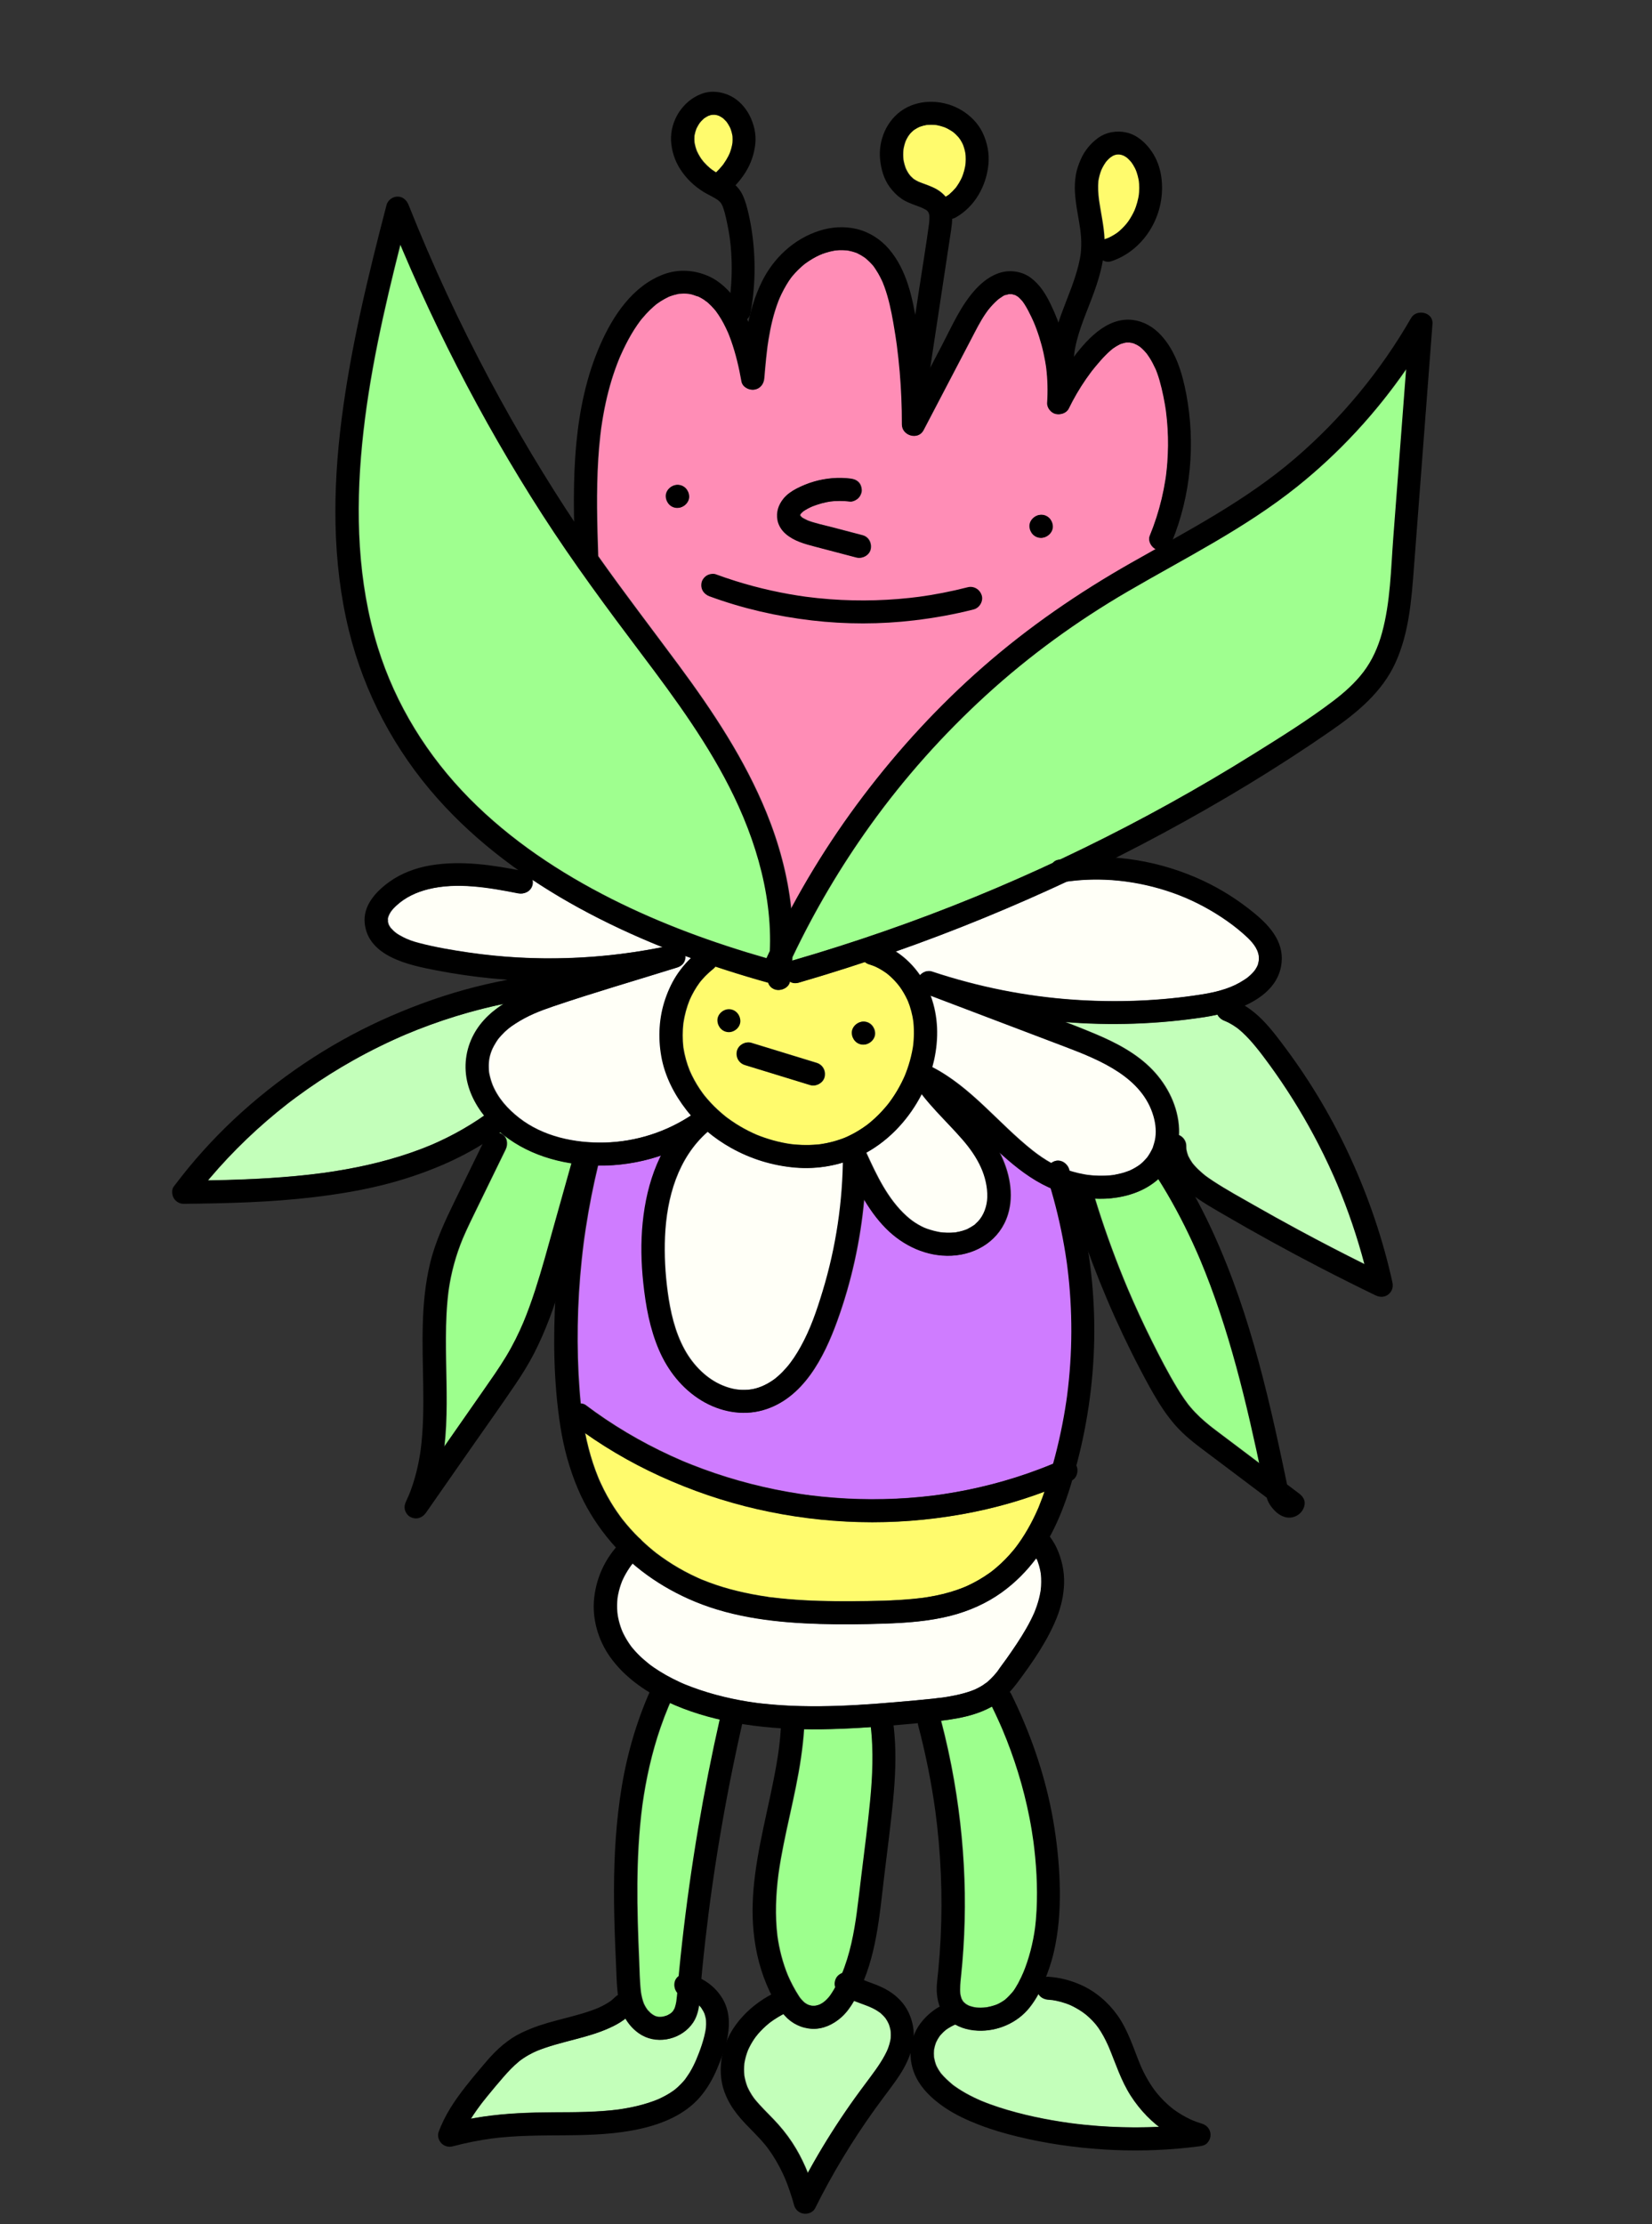 <?xml version="1.0" encoding="UTF-8"?>
<svg id="Layer_1" data-name="Layer 1" xmlns="http://www.w3.org/2000/svg" viewBox="0 0 1080 1453.27">
  <rect x="0" y="0" width="1080" height="1453.27" fill="#333333" stroke="none"/>
  <g>
    <path d="M503.6,621.27c-.75,1.62-1.5,3.24-2.23,4.86-34.84-9.97-69.03-22.43-101.41-38.75-33.96-17.12-66.04-38.43-92.87-65.54-27.49-27.79-48.39-61.39-60-98.8-13.29-42.86-14.6-88.26-10.29-132.65,4.31-44.26,14.23-87.78,25.13-130.83,25.83,61.42,56.82,120.6,92.91,176.63,20.23,31.41,42.4,61.33,64.9,91.13,22.25,29.48,44.3,59.54,60.4,92.93,15.02,31.16,24.99,66.19,23.46,101.02Z" style="fill: #9fff8f;"/>
    <path d="M456.39,193.58c-.32-.07-.45-.12-.45-.14.15.05.3.1.45.14Z"/>
    <path d="M713.91,242.37s-.02.03-.03.04c0-.01.01-.02.01-.03,0,0,.01-.01.02-.01Z"/>
    <path d="M739.49,223.82c-.19.09-.62-.01-.81-.09.17.02.49.05.69.06.04.01.08.02.12.03Z"/>
    <path d="M636.91,398.09c-12.75,3.26-25.7,5.58-38.77,7.14-22.25,2.65-44.8,2.67-67.05.07-22.8-2.67-45.22-7.79-66.78-15.71-3.95-1.46-6.2-4.99-5.23-9.23.4-1.79,1.89-3.57,3.44-4.48,1.55-.91,4.04-1.4,5.78-.76,4.28,1.57,8.6,3.05,12.95,4.41,14.97,4.7,30.34,8.12,45.89,10.27,5.3.7,10.63,1.25,15.96,1.64,19.26,1.44,38.65.91,57.81-1.56,10.78-1.47,21.47-3.56,32.01-6.26,4.08-1.04,7.96,1.32,9.23,5.24,1.23,3.81-1.44,8.25-5.24,9.23Z"/>
    <path d="M450.57,324.29c.18,4.05-3.57,7.5-7.5,7.5-4.2,0-7.32-3.44-7.5-7.5-.18-4.05,3.58-7.5,7.5-7.5,4.21,0,7.32,3.44,7.5,7.5Z"/>
    <path d="M688.33,343.85c.18,4.05-3.58,7.5-7.5,7.5-4.2,0-7.32-3.44-7.5-7.5-.18-4.05,3.58-7.5,7.5-7.5,4.21,0,7.32,3.44,7.5,7.5Z"/>
    <path d="M679.35,984.73c-.02.06-.05.11-.07.17-.03.07-.06.14-.1.21.04-.1.1-.22.17-.38Z"/>
    <path d="M380.58,923.99s0-.02-.01-.03v-.03s.01.04.01.06Z"/>
    <path d="M479.15,93.61c-.38,2.25-1,4.44-1.82,6.56-.66,1.46-1.42,2.89-2.26,4.27-.54.89-1.11,1.76-1.72,2.61-.2.29-.41.57-.61.85-.03.03-.06.07-.08.1l-.03.03c-1.34,1.64-2.78,3.18-4.3,4.63-.23-.13-.46-.27-.69-.41-.75-.47-1.49-.96-2.2-1.49-.24-.3-.84-.63-1.1-.85-1.43-1.22-2.78-2.53-4.03-3.93-.26-.29-.51-.58-.75-.88-.12-.33-.68-.87-.86-1.13-.25-.36-.49-.72-.73-1.09-.85-1.33-1.6-2.71-2.26-4.14-.02-.02-.03-.05-.03-.07-.69-1.81-1.2-3.66-1.54-5.56-.14-1.5-.16-3.01-.03-4.52.27-1.51.69-2.98,1.22-4.42.01-.01.01-.03.02-.04.47-.99.99-1.95,1.57-2.88.2-.33.42-.64.65-.95,0-.01.01-.02.01-.02.05-.06.09-.11.12-.14.28-.32.41-.49.45-.54,0-.01.01-.01.01-.01h0c.16-.19.31-.37.48-.55.47-.51.97-.99,1.48-1.45.14-.12.28-.24.42-.36.89-.59,1.79-1.14,2.74-1.61.01-.01.02-.01.03-.01.79-.29,1.6-.51,2.42-.68h0c.73-.05,1.45-.05,2.17,0,.02,0,.04,0,.07.01.78.15,1.54.36,2.29.62,0,0,.02.01.03.01.88.44,1.71.95,2.53,1.5.01,0,.03.01.04.03.12.1.25.21.37.32.54.48,1.06.99,1.54,1.52.21.23.42.46.62.7.3.42.6.85.88,1.29.56.9,1.06,1.84,1.52,2.8.01.02.01.04.02.05.6,1.58,1.05,3.21,1.35,4.88.15,1.65.13,3.3-.02,4.95Z" style="fill: #fffb6d;"/>
    <path d="M631.5,107.46v.04c-.44,2.78-1.19,5.5-2.23,8.11-.62,1.38-1.32,2.71-2.1,4-.49.81-1.01,1.6-1.56,2.36-.02.03-.04.06-.07.1t-.01.02c-.06.07-.13.16-.2.25-.01.01-.01.02-.02.03-.07.09-.13.18-.2.26-.12.13-.22.25-.27.31-1.18,1.37-2.46,2.66-3.85,3.83-.21.18-.41.34-.62.52h-.01c-.14.1-.27.17-.33.21-.55.38-1.1.73-1.67,1.06-1.55-1.86-3.45-3.44-5.55-4.7-3.74-2.24-8-3.45-12.03-5.07-.02,0-.03-.01-.04-.02-1.11-.52-2.19-1.1-3.21-1.79-.09-.06-.18-.13-.28-.2-.02-.02-.04-.04-.07-.06-.55-.47-1.07-.96-1.57-1.49-.21-.22-.41-.44-.62-.67h0c-.08-.14-.75-.98-1-1.36-.62-.97-1.16-1.97-1.65-3.01-.73-1.9-1.27-3.86-1.62-5.86h0s-.01-.07-.01-.1c-.21-2.14-.22-4.28-.02-6.42,0-.03,0-.06.01-.08.32-1.94.82-3.85,1.51-5.69h0c.52-1.12,1.1-2.21,1.77-3.25.22-.33.76-1.02.96-1.27.01-.01.02-.03.03-.04h.01s0-.03.02-.04h0c.22-.27.44-.52.68-.76.51-.53,1.03-1.02,1.59-1.49.01-.01.02-.02.03-.02.06-.04.11-.08.14-.1.2-.13.34-.24.44-.32.04-.02.07-.04.07-.04.04-.03.07-.06.11-.08,1-.67,2.04-1.25,3.13-1.76t.02-.01c1.61-.6,3.27-1.04,4.95-1.33,2.01-.19,4.03-.17,6.04.04,2.06.36,4.08.92,6.05,1.67.02,0,.04.01.06.02,1.33.61,2.61,1.31,3.85,2.1.39.25.76.51,1.14.76.01,0,.01.01.01.01.01.01.02.01.03.02.02.01.04.03.07.05,0,0,.01.01.02.02.22.18.55.44.67.55.35.3.7.62,1.03.94.64.6,1.24,1.24,1.82,1.9.13.15.48.73.7.9.89,1.29,1.65,2.65,2.29,4.07.69,1.84,1.2,3.74,1.54,5.67.25,2.4.24,4.81.01,7.21Z" style="fill: #fffb6d;"/>
    <path d="M597.45,85.07c.14-.11.29-.22.44-.32-.1.08-.24.19-.44.32Z"/>
    <path d="M744.87,127.28c-.53,3.34-1.44,6.6-2.69,9.74-.93,2.08-2,4.07-3.22,5.99-.35.56-.72,1.11-1.1,1.65-.19.26-.59.77-.82,1.07-.01,0,0,0,0,0-.13.16-.18.22-.18.22-.57.69-1.15,1.36-1.76,2.01-.9.95-1.83,1.86-2.81,2.72-.4.35-.8.68-1.21,1.01-.19.15-.39.29-.58.42-1.82,1.28-3.75,2.38-5.77,3.31-.64.25-1.29.49-1.94.7-.2.07-.41.14-.6.22-.38-8.67-2.4-17.16-3.63-25.72,0-.03-.01-.06-.01-.09-.5-4.08-.79-8.22-.4-12.31.39-2.41,1.02-4.76,1.88-7.04,0-.01,0-.02.01-.02.55-1.24,1.17-2.44,1.88-3.59.37-.61.76-1.2,1.17-1.77t.01-.01c.44-.48.62-.71.67-.78-.01-.01-.03.01-.06.04.43-.49.88-.96,1.35-1.41.33-.31,1.15-.92,1.37-1.1h.01s.02-.01.02-.01t.02-.02c.64-.42,1.28-.81,1.96-1.14.64-.22,1.29-.4,1.95-.54.68-.05,1.35-.05,2.02,0h.03s.03.01.04.01c.72.15,1.43.36,2.13.61.38.18.75.38,1.12.6.3.18.6.37.89.56.06.04.17.12.28.19.01,0,.01.01.02.02.04.03.08.06.12.09,0,0,0,0,.01,0,.08.07.14.13.18.16.27.24.53.48.79.73.48.45.94.93,1.37,1.43v.02c.05.06.23.27.63.73,0,0,0,.01,0,.01.41.58.8,1.16,1.17,1.77.63,1.03,1.19,2.11,1.7,3.21.02.04.03.07.05.1.91,2.38,1.55,4.84,1.96,7.35.31,2.94.28,5.9-.04,8.85Z" style="fill: #fffb6d;"/>
    <path d="M406.85,1065.81s-.04-.08-.06-.12c-.04-.1-.08-.19-.12-.29-.04-.1-.08-.19-.11-.28-.01-.04-.03-.08-.04-.12-.01-.02-.01-.03-.02-.05-.06-.24-.01-.2.35.86Z"/>
    <path d="M407.06,1032.54c-.03.09-.11.26-.26.56.02-.06.05-.12.07-.18.08-.16.15-.31.19-.38Z"/>
    <path d="M412.9,1022.61c.16-.17.31-.36.45-.55.36-.37.64-.58-.45.55Z"/>
    <path d="M678.16,1019.11c.1.19.2.37.31.55-.15-.24-.24-.42-.31-.55Z"/>
    <path d="M680.68,1038.61c.02-.2.02-.17,0,0h0Z"/>
    <path d="M680.91,1036.31c-.05.86-.13,1.72-.23,2.57-.03.29-.08.58-.1.86.01-.14.02-.26.03-.37-.01.03-.02.06-.02.09-.28,1.71-.64,3.42-1.07,5.1-.41,1.6-.9,3.19-1.43,4.76-.32.91-.65,1.81-.99,2.71-.18.45-.36.9-.54,1.35-.03.07-.05.12-.07.17,0,.01,0,.03-.02.05,0,.01-.01.02-.01.03-.01.02-.01.03-.02.04-1.54,3.52-3.31,6.93-5.21,10.26-3.87,6.78-8.3,13.23-12.79,19.61-1.81,2.59-3.8,5.11-5.58,7.72.01,0,.01.01-.01.02-.02.03-.06.08-.1.14-.07.1-.16.24-.29.44-.03.05-.06.1-.08.13l-.03.03c-.27.35-.55.69-.83,1.03-.57.68-1.15,1.35-1.75,2.01-1.22,1.34-2.52,2.62-3.89,3.8-.24.2-.47.4-.71.6-.32.1-2.13,1.49-2.35,1.63-1.42.9-2.89,1.71-4.41,2.43-.28.13-.57.27-.86.4-.72.26-1.41.58-2.13.84-1.67.61-3.37,1.15-5.09,1.62-3.41.95-6.89,1.67-10.39,2.26-.93.16-1.86.3-2.8.44-.32.05-.63.09-.95.14-1.93.14-3.87.48-5.8.69-8,.86-16.02,1.55-24.03,2.25-16.74,1.44-33.53,2.6-50.34,2.73-8.28.07-16.56-.11-24.82-.64-4.22-.27-8.42-.63-12.62-1.09-.88-.09-1.75-.19-2.63-.3-.22-.03-.79-.1-1.31-.16-.11-.02-.22-.04-.33-.05-.03,0-.07-.01-.1-.01-.01,0-.02-.01-.03-.01-.03,0-.06,0-.09-.01-.04-.01-.08-.01-.12-.02h-.06s-.02-.01-.03-.01h-.01s-.04,0-.06-.01h-.02c-.06-.01-.09-.01-.09-.01-1.57-.22-3.13-.45-4.7-.7-14.08-2.27-27.92-5.9-41.15-11.27-.01,0-.02-.01-.03-.01-.51-.25-.74-.35-.81-.37.02.02.05.04.09.06-.07-.03-.14-.06-.21-.09-.81-.35-1.61-.71-2.4-1.07-1.58-.73-3.14-1.48-4.68-2.27-2.89-1.47-5.72-3.06-8.46-4.77-1.28-.8-2.55-1.62-3.79-2.48-.67-.46-1.33-.93-1.98-1.41-.32-.23-1.45-1.14-1.53-1.19-2.05-1.69-4.09-3.38-5.99-5.25-1.13-1.11-2.23-2.26-3.27-3.45-.48-.53-.94-1.08-1.39-1.63-.27-.32-.52-.68-.8-.99.07.08.13.14.19.21-.11-.14-.22-.27-.29-.37-1.84-2.53-3.47-5.21-4.86-8.01-.27-.57-.54-1.13-.79-1.7-.36-1.06-.41-1.1-.35-.86-.56-1.45-1.05-2.93-1.47-4.43-.38-1.35-.7-2.73-.96-4.11-.08-.42-.15-.87-.21-1.3.01.03.01.06.02.09-.04-.36-.18-1.32-.22-1.71-.26-3.02-.22-6.08.09-9.1,0-.09.02-.18.03-.27,0-.01,0-.03.01-.04.11-.75.24-1.48.39-2.22.3-1.52.67-3.01,1.12-4.49.41-1.37.87-2.72,1.4-4.05.05-.13.1-.26.17-.4-.02.06-.05.12-.07.18.15-.3.23-.47.26-.56-.04.07-.11.22-.19.38.02-.06.04-.11.07-.17.35-.79.73-1.57,1.12-2.34,1.4-2.72,3.02-5.33,4.84-7.8,1.09-1.13.81-.92.45-.55.11-.15.22-.3.34-.44.03-.04.06-.07.09-.11,12.18,10.54,26.2,18.93,41.13,25.09,25.57,10.54,53.79,13.64,81.23,14.47,14.15.43,28.34.26,42.49-.22,14.47-.48,29.13-1.54,43.2-5.15,11.73-3.01,23.14-8,33-15.06,8.83-6.32,16.34-13.87,22.82-22.53.15.3.3.6.46.89-.18-.39.08-.1.22.28.05.13.09.25.14.38.01.01.01.02.01.03.11.27.21.55.31.82.29.82.56,1.64.8,2.48.47,1.63.84,3.27,1.11,4.94.01.02.01.05.01.07.05.64.07.92.09.99,0-.07-.02-.31-.04-.56.01.06.01.11.02.16.08.86.15,1.71.18,2.57.08,1.71.06,3.43-.05,5.15Z" style="fill: #fffff7;"/>
    <path d="M678,1248.01c-.21,4.14-.57,8.26-1.1,12.36-1.4,9.66-3.8,19.15-7.5,28.2-1.06,2.45-2.2,4.87-3.47,7.22-.61,1.12-1.25,2.22-1.93,3.29-.33.51-.67,1.03-1.02,1.53-.22.31-.84,1.05-.99,1.24t0,.02s-.02.03-.02.03c-1.47,1.65-2.95,3.21-4.65,4.67-.23.17-.46.34-.7.5-.57.4-1.16.77-1.76,1.13-.94.56-1.9,1.06-2.88,1.51-.02,0-.04.02-.06.02-2.3.87-4.67,1.49-7.1,1.9-2.28.24-4.57.27-6.85.07-1.51-.26-2.98-.64-4.41-1.16-.66-.32-1.3-.67-1.92-1.07-.06-.04-.12-.08-.18-.12-.26-.31-.8-.65-1.05-.89-.26-.26-.48-.55-.74-.81-.01-.02-.03-.04-.04-.06-.34-.52-.64-1.06-.92-1.62-.35-1.02-.62-2.07-.82-3.14v-.02c-.35-3.85.08-7.68.48-11.52.64-6.05,1.15-12.12,1.54-18.2.78-11.97,1.07-23.98.9-35.98-.36-24.72-2.77-49.41-6.99-73.78-2.27-13.11-5.11-26.12-8.48-38.99,3.66-.44,7.29-.97,10.91-1.65,7.48-1.39,14.9-3.56,21.63-7.17.31-.17.62-.34.92-.52,2.51,5.09,4.88,10.25,7.1,15.48,7.7,18.39,13.62,37.52,17.45,57.09,1.02,5.19,1.89,10.41,2.61,15.66,1.92,14.82,2.81,29.86,2.05,44.78Z" style="fill: #9dff8d;"/>
    <path d="M461.76,1325.52v.04c-1.07,6.68-3.42,13.27-5.99,19.53-1.33,3.12-2.82,6.18-4.59,9.09-.71,1.19-1.53,2.3-2.32,3.44,0,0-.02.02-.04.05-.04.06-.08.12-.12.18-.06.08-.13.18-.22.32-.06.09-.12.19-.19.29h0c-.31.39-.62.77-.94,1.14-.57.66-1.15,1.3-1.75,1.92-1.3,1.35-2.67,2.61-4.11,3.79-.14.12-.29.24-.44.35,0,.01-.01.01-.02.01-.21.15-.42.29-.62.43-.65.46-1.32.91-2,1.34-2.6,1.65-5.33,3.07-8.14,4.32-.03.02-.06.03-.09.04-8.23,3.34-16.96,5.3-25.74,6.56-14.11,1.82-28.35,1.77-42.55,1.84-15.36.08-30.6.6-45.82,2.83-2.7.4-5.38.85-8.06,1.35.54-.87,1.09-1.72,1.66-2.57,1.53-2.3,3.14-4.54,4.8-6.75.21-.28.42-.55.63-.83.02-.02.03-.04.05-.06.07-.1.15-.19.22-.29.04-.05.07-.09.11-.14h0c.09-.1.16-.2.23-.3.08-.09.15-.18.22-.27.94-1.2,1.9-2.38,2.86-3.57,3.36-4.12,6.78-8.21,10.27-12.23,3.23-3.73,6.63-7.34,10.46-10.48.18-.16.38-.31.57-.47.02-.01.04-.02.06-.04.57-.43,1.15-.84,1.74-1.25,1.27-.87,2.57-1.68,3.91-2.43,1.79-1.01,3.63-1.9,5.51-2.71,16.33-6.61,34.34-8.31,50.17-16.29,2.69-1.35,5.29-2.95,7.69-4.81,2.56,4.45,6.44,8.47,10.86,10.94,11.18,6.26,26.27,2.27,33.27-8.34,2.26-3.45,3.3-7.37,3.9-11.37.46.46.89.94,1.31,1.43h.01c.14.21.28.41.42.61.69,1.02,1.3,2.09,1.83,3.2.46,1.28.8,2.59,1.05,3.92v.02c.19,2.08.15,4.15-.06,6.22Z" style="fill: #c3ffba;"/>
    <path d="M448.48,1358.17c.09-.14.16-.24.22-.32-.07.1-.14.21-.22.32Z"/>
    <path d="M470.82,1123.55c-5.34,23.62-10.05,47.39-14.08,71.26-4.16,24.59-7.63,49.31-10.42,74.1-.77,6.8-1.48,13.62-2.14,20.43-.06.59-.11,1.19-.16,1.78-1.28.94-2.26,2.27-2.63,3.91-.57,2.51.08,5.18,1.71,7.04-.16,1.79-.35,3.58-.57,5.37,0,.02,0,.04,0,.06-.25,1.55-.61,3.07-1.13,4.55,0,.01-.01.03-.01.04-.31.63-.65,1.24-1.04,1.83-.02.04-.05.08-.08.13-.32.34-.63.69-.98,1.01-.07.07-.21.19-.35.31,0,.01-.01.01-.02.02-.04.03-.09.06-.13.1-.18.12-.36.24-.45.3-.64.41-1.31.77-1.99,1.1-1.08.39-2.18.7-3.31.91-.87.07-1.75.08-2.62.02h-.01c-.69-.14-1.36-.33-2.02-.55-.63-.32-1.23-.69-1.83-1.08-.02-.02-.06-.04-.1-.06-.01,0-.01-.01-.02-.02-.24-.18-.78-.56-1.03-.8-.56-.52-1.09-1.07-1.61-1.64-.16-.18-.32-.37-.49-.56-.32-.46-.64-.92-.94-1.4-.5-.82-.94-1.66-1.35-2.53-.93-2.46-1.52-5-1.92-7.6,0-.01-.01-.01,0-.02-.83-7.06-.85-14.26-1.17-21.35-.36-8.15-.68-16.31-.89-24.47-.43-16.4-.43-32.81.51-49.19.52-9.05,1.33-18.08,2.51-27.07,2.39-17.19,6.18-34.2,11.84-50.62,1.59-4.61,3.33-9.17,5.21-13.67.35-.85.72-1.68,1.09-2.52,10.45,4.75,21.46,8.3,32.63,10.88Z" style="fill: #9dff8d;"/>
    <path d="M758.04,1389.7c-13.41.64-26.85.45-40.24-.56-6.07-.46-12.12-1.09-18.15-1.89-.15-.02-.3-.04-.45-.06-15.58-2.19-31.14-5.4-46.11-10.26-3.91-1.28-7.77-2.68-11.58-4.26-3.36-1.45-6.68-3.05-9.88-4.84-1.7-.95-3.36-1.95-4.99-3.02-.79-.51-1.58-1.05-2.35-1.6-.36-.25-.71-.51-1.06-.77l-.12-.09s-.02-.02-.03-.02c-.02-.02-.04-.03-.06-.05-.02-.02-.04-.04-.06-.05-.06-.06-.12-.11-.18-.17-.05-.03-.09-.07-.13-.1-.04-.04-.09-.08-.13-.11-.05-.05-.11-.1-.16-.14-2.41-2.08-4.75-4.16-6.81-6.62-.14-.17-.28-.34-.42-.51-.02-.03-.04-.06-.06-.08-.47-.65-.92-1.32-1.34-2-.57-.93-1.09-1.9-1.55-2.89t-.01-.02s-.02-.05-.03-.08c-.64-1.69-1.11-3.44-1.42-5.23-.14-1.66-.14-3.31.01-4.96.28-1.58.7-3.13,1.26-4.64.61-1.35,1.34-2.64,2.17-3.87.13-.18.25-.36.39-.54h0s.04-.05.06-.08c.06-.07.12-.15.18-.22.59-.69,1.22-1.36,1.87-1.99.59-.57,1.21-1.11,1.84-1.64,0-.01.03-.02.05-.04.4-.28.8-.56,1.21-.83,1.59-1.04,3.25-1.93,4.99-2.69t0,0c4.43,2.56,9.5,3.78,14.72,4.02,12.69.6,25.64-4.91,33.61-14.86,2.32-2.9,4.3-5.96,6.03-9.16,1.28,2.21,3.61,3.61,6.44,3.79.95.06,1.91.15,2.85.26,3.78.6,7.47,1.62,11.03,3.03,3.04,1.35,5.94,2.98,8.68,4.88.35.24,1.49,1.14,1.66,1.25-.02-.03-.08-.08-.17-.16.43.34.87.69,1.29,1.05,1.28,1.11,2.52,2.27,3.69,3.49.88.92,1.69,1.88,2.5,2.85-.32-.35,1,1.32,1.31,1.76.6.87,1.18,1.76,1.73,2.66,1.96,3.18,3.61,6.53,5.11,9.95.02.04.04.07.05.11,4.46,10.71,7.93,21.83,14.26,31.66,5.01,7.78,11.2,14.7,18.49,20.34Z" style="fill: #c3ffba;"/>
    <path d="M582.56,1332.19c-.41,2.31-1.09,4.56-1.94,6.76,0,.02-.01.04-.02.05-2.81,6.35-6.85,12.06-10.98,17.61-4.48,6.02-8.99,12.01-13.29,18.15-8.67,12.35-16.77,25.11-24.22,38.22-1.3,2.29-2.58,4.59-3.83,6.9-2.18-5.44-4.71-10.73-7.68-15.77-3.33-5.65-7.26-10.98-11.61-15.88-3.97-4.48-8.36-8.58-12.38-13.01-1.11-1.22-2.19-2.46-3.23-3.75,0,0-.01,0-.01-.02h-.01c-.3-.44-.44-.63-.49-.69.02.03.04.07.07.12-.05-.07-.11-.15-.16-.22-.39-.55-.77-1.1-1.14-1.67-1.13-1.74-2.13-3.58-2.97-5.48-.01-.04-.03-.08-.05-.13-.85-2.29-1.49-4.64-1.9-7.04,0-.02,0-.03-.01-.04-.28-2.72-.28-5.45.02-8.16.49-2.94,1.3-5.8,2.39-8.58,1.18-2.63,2.6-5.15,4.23-7.53.29-.42.59-.84.9-1.25-.04.06-.06.1-.07.11.12-.14,1.04-1.33,1.35-1.7,1.08-1.26,2.22-2.48,3.41-3.64,1.23-1.2,2.51-2.35,3.84-3.44.09-.07.18-.15.28-.21.04-.02.08-.06.12-.1.01,0,.02-.01.03-.02.06-.04.12-.09.18-.14.07-.06.14-.12.22-.18l.03-.03s.03-.03.05-.04c.03-.02.05-.03.07-.05.77-.56,1.55-1.11,2.34-1.64,2.05-1.38,4.17-2.63,6.35-3.77.29.36.6.72.92,1.08,4.59,5.17,10.97,8.27,17.87,8.59,7.08.32,13.68-2.83,18.87-7.42,3.44-3.03,6.13-6.88,8.44-10.88,3.38,1.38,6.87,2.54,10.22,3.9,1.54.67,3.06,1.42,4.51,2.28.58.35,1.13.74,1.68,1.13-.05-.03-.09-.05-.11-.05.05.04.26.18.75.47t.01.01s.04.02.06.04c.05.03.09.07.13.1.33.27.64.56.95.85.65.6,1.27,1.24,1.86,1.9.05.06.1.12.15.18-.07-.07-.12-.13-.13-.13.03.04.16.19.43.5.03.04.06.08.1.12h.01c.02.05.05.09.07.12.81,1.18,1.51,2.42,2.11,3.72.54,1.46.94,2.96,1.22,4.48.16,1.75.16,3.51-.01,5.27Z" style="fill: #c3ffba;"/>
    <path d="M569.18,1176.6c-1.55,16.09-3.7,32.13-5.65,48.19-1.02,8.4-1.99,16.81-3.09,25.21-1.85,13.33-4.41,26.61-9.51,39.11-1.59.57-3.21,1.81-3.99,3.29-1.09,2.06-1.22,4.16-.59,6.04h0c-1.01,1.81-2.1,3.56-3.27,5.25-.14.2-.28.39-.44.59.07-.1.11-.17.15-.23-.18.26-.46.64-.64.84-.74.86-1.54,1.68-2.38,2.45-.34.3-.76.57-1.09.89-.15.11-.29.21-.44.3-.72.47-1.46.89-2.22,1.26-.9.33-1.81.59-2.75.77-.84.06-1.69.06-2.53,0-.77-.16-1.53-.36-2.28-.62-.67-.33-1.32-.7-1.95-1.12-.11-.07-.23-.17-.35-.27-.03-.01-.05-.03-.07-.05-.29-.25-.57-.5-.85-.77-.7-.67-1.31-1.41-1.95-2.14-.02-.03-.04-.07-.07-.1-.3-.43-.6-.86-.88-1.3-2.77-4.26-5.13-8.79-7.16-13.45-3.39-8.28-5.62-16.95-6.86-25.8-1.62-13.44-1.03-27.06.71-40.47,3.59-25.59,11.06-50.46,14.74-76.04.89-6.17,1.61-12.36,2.01-18.58,14.63.27,29.3-.35,43.87-1.38,1.78,16,1.07,32.13-.47,48.13Z" style="fill: #9dff8d;"/>
    <path d="M466.39,633.12c-.08.06-.19.16-.33.26.16-.13.26-.21.33-.26Z"/>
    <path d="M919.6,240.97c-2.8,36.77-5.6,73.53-8.4,110.29-1.57,20.69-1.86,42.13-7.39,62.26-2.52,9.17-6.36,17.9-12.15,25.5-5.51,7.25-12.53,13.48-19.75,18.96-16.51,12.52-34.3,23.57-51.86,34.53-18.02,11.25-36.33,22.03-54.92,32.32-23.54,13.05-47.51,25.31-71.86,36.75h-.01c-.41.05-.81.12-1.22.18-1.41.22-2.59.98-3.49,2.03-12.27,5.71-24.64,11.21-37.1,16.5-38.47,16.35-77.87,30.59-117.86,42.76-5.05,1.54-10.1,3.04-15.17,4.51-.13.04-.26.08-.38.12.06-.75.11-1.51.14-2.26,14.4-30.27,31.51-59.23,51.08-86.45,22.15-30.81,47.59-59.28,75.61-84.86,28.35-25.89,59.39-48.38,92.54-67.71,37.55-21.88,76.56-41.2,110.67-68.46,27.44-21.93,51.56-48.06,71.52-76.97Z" style="fill: #9fff8f;"/>
    <path d="M433.39,618.83c-41.69,8.37-84.99,9.69-127.07,3.51-10.82-1.58-21.74-3.43-32.32-6.21-4.1-1.07-7.29-2.21-10.41-3.83-3.8-1.97-5.39-3.06-8.04-6-.3-.33-.44-.5-.49-.57.04.02.18.17.29.3-.21-.33-.44-.67-.64-1.02-.17-.29-.31-.6-.48-.89,0-.01-.01-.02-.01-.02-.01-.02-.01-.04-.02-.06-.19-.61-.38-1.22-.51-1.85.13.29.03-1.83-.02-1.83.15-1.29.89-2.96,1.88-4.49.91-1.41,2.37-2.9,3.84-4.25,5.84-5.36,13.03-8.71,20.94-10.67,18.72-4.64,39.55-1.09,58.66,2.7,3.96.78,8.09-1.13,9.22-5.24.32-1.18.31-2.46.02-3.69,9.98,6.66,20.27,12.84,30.76,18.57,17.58,9.61,35.79,18.06,54.4,25.54Z" style="fill: #fffff7;"/>
    <path d="M452.02,728.81c-16.89,11.1-36.56,17.23-56.56,17.72-19.84.5-40.49-4.01-55.96-16.09-7.56-5.91-13.76-12.82-17.42-21.65,0,0,0-.01-.01-.03-.07-.26-.68-1.93-.74-2.12-.34-1.02-.64-2.06-.89-3.11-.66-2.7-.73-3.19-.8-5.94-.11-4.41.44-7.77,2.35-12.22.03,0,.91-1.79.99-1.95.49-.91,1.01-1.79,1.57-2.66.23-.35,1.17-1.71,1.17-1.73.65-.86,1.4-1.69,2.14-2.49,3.27-3.54,5.56-5.33,9.35-7.77,8.06-5.18,15.6-8.15,24.4-11.14,26.87-9.14,54.22-17.03,81.31-25.5,3.98-1.24,5.54-4.47,5.28-7.58,1.26.46,2.52.93,3.78,1.38-3.03,2.91-5.76,6.08-8.24,9.61-3.64,5.19-6.39,11-8.45,16.99-4.17,12.08-4.86,25.19-2.62,37.73,2.29,12.87,8.43,24.74,16.41,34.98.95,1.22,1.93,2.41,2.94,3.57Z" style="fill: #fffff7;"/>
    <path d="M551.41,759.53c-.51,28.47-4.94,56.72-13.22,83.99-3.94,12.96-7.98,24.81-14.37,36.32-2.77,5-5.93,9.83-9.25,13.63-1.78,2.04-3.67,3.97-5.7,5.76-1.05.91-1.63,1.39-2.21,1.81-1.07.78-2.17,1.51-3.29,2.19-4.28,2.6-9.07,4.4-13.83,4.8-6.15.51-11.09-.35-16.9-2.72-10.49-4.28-19.26-13.15-24.89-23.34-6.44-11.64-9.44-25.01-11.19-38.1-1.57-11.74-2.24-23.9-1.72-35.84,1.11-25.44,8.33-51.38,28.03-68.61,4.76,3.97,9.92,7.49,15.29,10.51,12.85,7.22,27.13,11.63,41.82,12.9,10.61.92,21.31-.19,31.43-3.3Z" style="fill: #fffff7;"/>
    <path d="M645.82,782.17c-.16,5.71-2.26,11.81-6.17,15.91-.61.63-1.26,1.21-1.9,1.81-.24.23-.34.33-.37.38-.04.01-.16.08-.45.28-1.34.89-2.69,1.7-4.13,2.42-.25.13-.49.25-.75.36-.05.01-.1.03-.17.06-.7.25-1.4.5-2.11.71-1.56.48-3.14.83-4.75,1.11-.25.05-.4.08-.48.1-.01-.01-.01,0-.02,0-.08-.01-.23-.01-.52,0-.76.04-1.52.12-2.29.14-1.67.05-3.35.01-5.02-.13-.35-.03-1.6-.17-1.75-.18h-.02c-.32-.07-1.36-.25-1.66-.31-1.67-.33-3.32-.75-4.95-1.25-3.31-1.02-4.72-1.61-7.92-3.44-2.92-1.67-5.27-3.45-7.7-5.64-12.19-11.05-19.42-26.4-26.23-41.34,15.56-8.56,28.21-22.46,36.33-38.45,8.11,10.59,17.98,19.69,26.74,29.77,4.87,5.61,9.15,11.61,12.2,18.41,2.67,5.95,4.27,12.74,4.09,19.28Z" style="fill: #fffff7;"/>
    <path d="M755.33,745.14c-.31,1.43-.78,2.81-1.22,4.2-.07.22-.12.4-.16.53-.01.02-.01.03-.01.03-.05.09-.11.21-.19.37-.19.41-.38.82-.58,1.22-.55,1.08-1.15,2.13-1.81,3.14-.29.46-.61.89-.91,1.34-.08.11-.13.2-.18.27-.01.02-.02.03-.03.04-.05.04-.11.11-.19.19-.79.86-1.54,1.73-2.38,2.54-.38.36-.77.72-1.16,1.07,0,0-.46.37-.74.61l-.03.03s-.03.02-.04.04c-.29.2-.64.47-.64.47-.43.31-.87.6-1.31.88-1.07.69-2.17,1.32-3.31,1.89-.47.25-.96.46-1.43.7-.09.05-.17.09-.24.12-.02.01-.03.02-.04.02-1.12.44-2.24.84-3.38,1.2-2.24.7-4.51,1.17-6.81,1.62-.19.04-.67.11-.9.14-.04.01-.07.01-.1.01t-.02.01h-.01c-.46.05-.91.1-1.37.14-1.15.11-2.31.19-3.46.23-2.59.1-5.18.05-7.76-.14-1.13-.09-2.25-.2-3.38-.33.03,0,.05.01.08.02-.05,0-.11-.02-.18-.03-.06,0-.14-.02-.22-.03-.71-.11-1.43-.22-2.14-.35-2.61-.46-5.2-1.06-7.76-1.79-.69-.2-1.34-.39-1.95-.58h-.01c-.1-.35-.22-.71-.33-1.06-1.2-3.73-5.25-6.53-9.22-5.24-.87.28-1.69.72-2.41,1.27-4.32-2.36-8.59-5.35-12.21-8.21-22.31-17.62-40-41.29-65.6-54.48.4-1.41.75-2.82,1.07-4.23,3.2-14.21,2.88-28.97-2.22-42.6,29.57,11.22,59.13,22.43,88.69,33.67,23.05,8.76,50.09,19.98,57.34,45.23,1.51,5.25,1.98,10.79.86,15.83Z" style="fill: #fffff7;"/>
    <path d="M823.28,627.68c0-.55-.39,1.8-.54,2.27-.07.22-.14.44-.23.66-.03,0-.49,1.03-.55,1.16-.44.81-.93,1.6-1.46,2.35-.02.02-.03.03-.03.04h-.01s-.04.06-.06.09h-.01v.02c-.12.12-.27.31-.34.38-.4.42-.77.87-1.18,1.28-.74.76-1.52,1.49-2.33,2.18-.1.07-.63.49-.93.75,0,.01-.01.01-.03.02-.01,0-.02.01-.02.01-.29.2-1.4.98-1.64,1.13-4.29,2.83-8.05,4.53-12.24,5.97-5.2,1.79-10.52,2.9-15.94,3.76-27.6,4.36-55.79,5.38-83.66,3.46-31.54-2.17-62.71-8.45-92.71-18.43-2.81-.94-5.89.29-7.75,2.49-4.23-6.15-9.63-11.55-15.85-15.56,19.5-6.85,38.82-14.21,57.95-22.06,18.19-7.47,36.2-15.36,54.02-23.68,23.02-3.27,47.01-.49,69.2,7.31,11.2,3.94,21.93,9.34,31.96,15.95,4.91,3.23,9.48,6.64,13.89,10.49,4.17,3.63,8.61,7.86,10.05,12.96.12.43.22.87.32,1.31-.04-.19.01-.03.05.21v.02c.03.09.04.18.05.26.01.06.02.11.02.15.05,1.02.07,2.03,0,3.05Z" style="fill: #fffff7;"/>
    <path d="M763.58,279.8c-.21-3.52-.56-7.03-.98-10.53,0,0-.01-.08-.04-.28,0-.02,0-.04-.01-.06v-.05s-.01-.05-.01-.08c-.01-.05-.01-.1-.02-.15h0c-.05-.32-.09-.65-.1-.71-.06-.45-.13-.9-.2-1.35-.12-.78-.25-1.56-.38-2.34-.31-1.79-.64-3.56-1.01-5.34-.73-3.55-1.56-7.09-2.56-10.57-.44-1.54-.94-3.06-1.48-4.57-.22-.59-.44-1.19-.67-1.77-.1-.25-.2-.49-.29-.73-.01-.03-.03-.06-.04-.09-1.27-2.66-2.56-5.29-4.16-7.77-.48-.74-.99-1.46-1.5-2.17-.05-.06-.09-.13-.12-.19-.12-.13-.24-.25-.31-.34-.86-1.03-1.78-2.02-2.77-2.95-.44-.41-.89-.8-1.35-1.19l-.03-.03c-.21-.14-.47-.31-.53-.35-.53-.35-1.07-.69-1.63-1-.25-.14-1.28-.49-1.6-.75h-.01s-.03-.02-.04-.02c-.3-.1-.6-.2-.91-.28-.44-.13-.89-.22-1.34-.32-.19.09-.62-.01-.81-.09-.07-.01-.11-.01-.11-.01-.66-.03-1.32.01-1.99.01-.08,0-.14,0-.2-.01-.34.07-.68.13-1.03.21-.66.15-1.32.34-1.97.55-.11.04-.22.08-.33.12,0,0-.01.01-.02.01-.04.02-.2.08-.52.19,0,.01-.02.02-.04.02-.01.01-.03.01-.04.02-.71.36-1.42.72-2.1,1.13-.88.51-1.7,1.08-2.54,1.65-.1.07-.29.21-.41.31-.03.02-.05.03-.06.05h-.01s-.03.03-.05.04t-.02.01c-.12.11-.24.2-.36.3-1.27,1.06-2.48,2.19-3.66,3.36-2.45,2.44-4.74,5.07-6.94,7.74-.72.86-1.42,1.74-2.13,2.63-.04.05-.11.14-.19.24-.01.01-.01.02-.02.02-.01.02-.02.03-.03.05-.01.01-.02.03-.03.04s-.02.03-.04.04c-.01.02-.03.05-.05.07-.01.01-.01.02-.03.03h0s-.02.04-.04.06c-.15.2-.31.41-.46.61-1.08,1.44-2.14,2.91-3.17,4.39-4.26,6.15-8.02,12.62-11.3,19.33-1.49,3.05-5.4,4.15-8.47,3.45-3.04-.69-5.72-4.1-5.51-7.23.51-7.58.33-15.19-.58-22.74-.02-.15-.04-.32-.06-.46.01-.01,0-.02,0-.03v-.03s-.01-.05-.01-.08h0c-.01-.05-.01-.09-.02-.12,0-.03-.01-.07-.01-.1-.04-.29-.08-.58-.13-.88-.14-.9-.28-1.79-.44-2.68-.31-1.78-.66-3.56-1.05-5.32-.8-3.64-1.77-7.24-2.9-10.79-.55-1.72-1.14-3.42-1.77-5.11-.27-.74-.55-1.48-.84-2.21-.12-.31-.25-.63-.37-.94-.03-.06-.1-.25-.18-.44,0,0,0-.02-.02-.05-.01,0-.01-.02-.02-.03,0-.01,0-.02-.01-.03,0-.02-.01-.04-.03-.07-.01-.02-.02-.04-.02-.06-.02-.05-.04-.09-.06-.13-.01-.03-.03-.06-.04-.09t-.01-.02c-.14-.33-.3-.7-.3-.71-.14-.31-.27-.61-.41-.92-.32-.72-.65-1.43-.99-2.14-.67-1.4-1.36-2.78-2.08-4.15-.75-1.42-1.54-2.82-2.41-4.17-.37-.58-.79-1.13-1.17-1.71,0,0-.01-.03-.02-.04-.16-.19-.32-.39-.49-.58-.51-.59-1.05-1.16-1.61-1.7-.28-.27-.58-.52-.87-.78-.04-.03-.11-.09-.19-.14h-.01s-.01-.01-.02-.02c-.02-.02-.04-.03-.06-.04-.36-.21-.89-.54-1.03-.61-.09-.05-.3-.19-.53-.32h-.02c-.06-.02-.14-.04-.22-.07-.66-.21-1.32-.37-1.98-.55-.02-.01-.04-.01-.06-.02h-.15c-.56-.01-1.13.01-1.69,0h-.11s-.03.01-.05.01c-.63.16-1.26.29-1.88.49-.32.1-.62.24-.93.32-.12.03-.19.05-.23.05.12-.05.87-.28.87-.33-.46-.21-2.75,1.47-3.15,1.72-.37.24-.74.49-1.1.75-.05.04-.15.11-.25.18-.01.02-.03.03-.04.04-.04.02-.07.06-.12.09-.29.25-.71.6-.84.72-.99.87-1.94,1.8-2.85,2.76-1,1.06-1.96,2.16-2.87,3.3-.05.06-.19.24-.31.39-.04.05-.07.09-.1.13,0,.01-.01.02-.02.03-.01,0-.02.03-.03.04-.46.64-.93,1.28-1.38,1.93-3.64,5.28-6.47,11.03-9.43,16.7-3.47,6.63-6.94,13.26-10.41,19.89-6.93,13.26-13.87,26.53-20.81,39.79-3.51,6.71-13.99,3.43-13.97-3.79.02-11.5-.44-22.99-1.42-34.44-.49-5.73-1.12-11.43-1.85-17.13-.02-.13-.03-.24-.04-.32,0-.02-.01-.04-.01-.06,0-.03-.01-.05-.01-.08v-.04s0,0-.01-.02c-.01-.11-.03-.25-.06-.45-.07-.5-.14-.99-.21-1.49-.21-1.48-.43-2.96-.66-4.44-.41-2.71-.86-5.42-1.33-8.12-1.4-7.92-3.04-15.82-5.8-23.39-.35-.98-.74-1.94-1.12-2.91,0-.01-.01-.02-.01-.02-.19-.42-.38-.85-.58-1.27-.74-1.59-1.54-3.15-2.42-4.67-.55-.94-1.13-1.87-1.74-2.77-.13-.19-.55-.81-.84-1.25-.06-.08-.11-.16-.16-.23h-.01c-.9-1.24-2.04-2.38-3.11-3.44-.7-.69-1.43-1.35-2.18-1.98-.07-.06-.86-.63-.86-.65-.1-.08-.18-.13-.2-.14-1.45-.99-2.96-1.88-4.55-2.62-.08-.04-.16-.08-.24-.12-.05-.02-.1-.05-.15-.07-.02-.01-.04-.02-.06-.02h-.01s-.03-.03-.04-.03c-.02,0-.03-.01-.04-.01-.2-.07-.41-.13-.48-.16-.79-.28-1.58-.53-2.39-.75-.8-.22-1.62-.4-2.43-.56-.3-.05-.61-.09-.91-.15h-.06c-1.75-.11-3.48-.21-5.24-.13-.76.04-1.51.12-2.27.18h-.03c-.33.06-.66.11-.99.17-1.86.34-3.7.81-5.5,1.38-.83.27-1.65.56-2.46.86-.14.05-.31.14-.48.22.46-.1.64.02-.45.16-3.32,1.49-6.47,3.33-9.43,5.45-.21.16-.44.32-.66.47-.06.05-.13.1-.19.15-.14.12-.31.26-.42.35-.62.51-1.24,1.04-1.85,1.58-1.35,1.2-2.63,2.47-3.86,3.79-.74.8-1.45,1.61-2.13,2.44-.13.17-.48.71-.64.82h-.01c-1.09,1.49-2.09,3.03-3.04,4.61-1.2,2.01-2.31,4.08-3.33,6.19-.42.87-.81,1.74-1.2,2.62-.03.09-.07.17-.11.26-.24.59-.48,1.18-.71,1.78-3.09,8.05-5.03,16.49-6.4,24.99-.21,1.29-.4,2.59-.59,3.88,0,0,0,.03-.01.04v.04s-.01.04-.01.05v.02s-.01.08-.02.11h0c0,.05-.01.1-.02.14,0,.03,0,.07-.01.1h0v.02s-.01.02-.01.03v.04s0,.02-.01.03c-.05.43-.11.86-.16,1.29-.25,2.06-.49,4.12-.7,6.19-.46,4.44-.84,8.88-1.22,13.33-.31,3.77-2.63,6.85-6.5,7.37-3.37.45-7.59-1.71-8.23-5.38-1.59-9.08-3.7-18.1-6.8-26.79-.4-1.14-.82-2.26-1.26-3.38-.16-.42-.33-.84-.5-1.27-.03-.06-.05-.12-.08-.19-.01-.01-.01-.02-.02-.04-.95-2.13-1.93-4.25-3.03-6.3-.99-1.85-2.06-3.66-3.22-5.41-.57-.87-1.17-1.7-1.78-2.55-.02-.03-.04-.06-.07-.08-.07-.09-.17-.22-.31-.38-.24-.3-.49-.59-.74-.88-1.23-1.42-2.54-2.78-3.95-4.02-.31-.28-.63-.56-.95-.82-.95-.43-.94-.53-.64-.41-.37-.28-.74-.59-1.08-.82-.86-.55-1.74-1.07-2.64-1.55-.37-.19-.75-.37-1.12-.55h-.01c-.18-.05-.33-.08-.45-.11-.32-.07-.45-.12-.45-.14-1.21-.37-2.41-.92-3.63-1.2-.57-.12-1.15-.22-1.71-.33-1.04-.09-2.07-.17-3.12-.18-.92,0-1.85.04-2.77.12-.36.03-.73.07-1.09.12.3-.04.61-.08.91-.12-.39-.09-1.23.22-1.61.3-1.25.27-2.49.61-3.7,1.02-.52.17-1.03.38-1.54.56-.04.02-.08.03-.12.04h-.01s-.08.05-.12.07c-1.84.91-3.65,1.85-5.39,2.97-.64.41-1.26.83-1.88,1.28-.13.09-.6.43-.83.59-.02.01-.04.02-.05.04,0,.01-.03.02-.05.03-.55.45-1.09.92-1.63,1.38-1.78,1.55-3.46,3.2-5.06,4.93-.94,1.01-1.86,2.06-2.74,3.13-.26.31-.5.62-.76.93-.07.09-.14.17-.19.23-.03.04-.07.08-.1.13,0,0-.01,0-.02.02-1.4,1.9-2.76,3.85-4.03,5.85-2.69,4.24-5.06,8.7-7.21,13.23-.55,1.16-1.08,2.32-1.6,3.49-.17.37-.33.75-.5,1.13h0s0,.02-.01.02v.02s-.01.03-.02.05c-.02.04-.04.09-.07.15,0,.02-.01.04-.03.06,0,.05-.03.09-.06.14-.12.3-.28.66-.31.75-.92,2.26-1.79,4.54-2.61,6.85-3.39,9.55-5.87,19.41-7.67,29.38-.5,2.75-.94,5.52-1.34,8.29-.01.08-.05.32-.09.57v.03c0,.05-.01.1-.02.15,0,.06-.01.12-.02.16v.03c-.01.06-.02.12-.03.17v.02s-.01.05-.01.07l-.09.66c-.16,1.29-.32,2.58-.46,3.87-.59,5.19-1.03,10.39-1.35,15.6-1.29,20.98-.71,42.01,0,62.99v.12c17.03,24.13,35.04,47.51,52.62,71.26,22.33,30.19,43.19,61.55,57.41,96.46,8.19,20.11,13.89,41.21,16.17,62.65,13.83-25.76,29.67-50.43,47.32-73.72,23.26-30.69,49.43-59.09,78.43-84.43,29.72-25.99,62.12-48.23,96.42-67.71,5.39-3.06,10.79-6.08,16.2-9.11-2.99-1.52-5.19-5.55-3.88-8.72,3.23-7.86,5.85-15.97,7.81-24.24.97-4.08,1.78-8.21,2.43-12.35.09-.56.17-1.12.25-1.69.01-.07.05-.29.08-.5h0s0-.04.01-.05h0s0-.05.01-.07c0-.04,0-.07,0-.11,0-.01.01-.03.01-.05,0-.02,0-.03,0-.05v-.04s.01-.04.01-.06v-.03s0-.01,0-.02c.04-.31.08-.66.09-.73.05-.45.11-.9.16-1.36.25-2.14.45-4.28.62-6.43.56-7.47.63-14.97.18-22.45ZM443.07,331.79c-4.2,0-7.32-3.44-7.5-7.5-.18-4.05,3.58-7.5,7.5-7.5,4.21,0,7.32,3.44,7.5,7.5.18,4.05-3.57,7.5-7.5,7.5ZM512.45,325.79c2.24-2.79,5.35-4.93,8.5-6.57,3.69-1.92,7.62-3.52,11.62-4.66,7.53-2.15,15.63-2.87,23.41-1.91,2.09.26,3.74.76,5.3,2.2,1.47,1.35,2.11,3.36,2.2,5.3.08,1.87-.9,4-2.2,5.3-1.2,1.21-3.53,2.42-5.3,2.2-4.23-.52-8.48-.54-12.7-.07-4.07.62-8.05,1.69-11.88,3.21-2.17.96-4.32,2.04-6.26,3.41h-.01c-.08.09-.15.16-.22.22-.41.36-.8.74-1.17,1.15,0,0,0,.01-.02.02s-.01.02-.03.04c-.02.04-.05.08-.07.11-.1.16-.2.33-.28.5-.03.08-.05.16-.08.24h0v.13s.02.09.04.14c.05.11.11.22.18.33.24.24.45.48.7.71.16.14.32.27.47.41l.06.06c.99.57,2.61,1.37,3.51,1.8t.02.01c5.14,1.94,10.66,3.02,15.96,4.41,6.62,1.74,13.25,3.48,19.88,5.22,4.06,1.06,6.13,5.3,5.23,9.22-.9,3.99-5.43,6.24-9.22,5.24-8.94-2.34-17.88-4.69-26.83-7.04-6.94-1.82-13.93-3.65-19.45-8.52-2.53-2.23-4.6-5.48-5.2-8.83-.94-5.22.54-9.9,3.84-13.98ZM680.83,351.35c-4.2,0-7.32-3.44-7.5-7.5-.18-4.05,3.58-7.5,7.5-7.5,4.21,0,7.32,3.44,7.5,7.5.18,4.05-3.58,7.5-7.5,7.5Z" style="fill: #ff8db6;"/>
    <path d="M310.03,675.85c-5.29,9.85-6.7,21.22-3.96,32.06,1.94,7.64,5.81,14.75,10.71,20.97-10.99,7.71-22.82,14.16-35.19,19.43-17.66,7.32-36.22,12.29-55.01,15.67-5.15.93-10.32,1.75-15.5,2.46-23.45,3.1-47.11,4.26-70.74,4.75-1.41.03-2.82.06-4.23.08.36-.45.74-.89,1.11-1.33,3.79-4.47,7.7-8.85,11.72-13.12,8.05-8.54,16.53-16.66,25.41-24.33,4.42-3.83,8.95-7.54,13.56-11.14.01,0,.03-.02.05-.04.05-.04.14-.1.26-.2.01-.01.02-.02.04-.03.12-.1.28-.22.48-.38.47-.36.93-.72,1.4-1.07,1.25-.95,2.5-1.88,3.76-2.81,2.41-1.78,4.85-3.54,7.31-5.26,9.61-6.73,19.57-12.98,29.8-18.72,11.23-6.31,22.81-12.01,34.65-17.06,20.57-8.63,41.95-15.33,63.78-19.9-7.97,5.08-14.87,11.51-19.41,19.97Z" style="fill: #c3ffba;"/>
    <path d="M874.74,774.14c-3.82-9-7.96-17.85-12.43-26.54-8.24-16-17.57-31.45-27.91-46.18-2.57-3.67-5.21-7.29-7.91-10.87-.64-.84-1.28-1.68-1.92-2.52-.03-.03-.05-.05-.06-.08-.02-.03-.06-.06-.09-.11l-.04-.05s-.07-.09-.11-.14c-.04-.06-.06-.09-.05-.07-.02-.03-.04-.05-.06-.07-.03-.04-.04-.06-.05-.07-.02-.03-.04-.06-.05-.07-.23-.28-.44-.56-.66-.84-1.35-1.71-2.73-3.39-4.15-5.04-2.74-3.18-5.67-6.22-8.9-8.9-.41-.34-.85-.66-1.25-1.01.07.06.13.12.19.18-.1-.08-.2-.16-.27-.21-.81-.59-1.64-1.15-2.48-1.68-1.55-.97-3.16-1.83-4.83-2.58-.24-.1-.49-.19-.73-.28-2.2-.81-3.86-2.26-4.74-4.12-3,.69-5.92,1.23-8.66,1.65-30.14,4.58-60.73,5.65-91.04,3.19,6.47,2.48,12.91,5.02,19.28,7.7,13.69,5.75,27.29,12.75,37.71,23.58,9.95,10.35,16.82,24.17,17.37,38.65.05,1.33.04,2.66-.04,3.99,2.75,1.13,4.78,4.02,4.75,7.01-.01.81.02,1.61.1,2.41.26,1.43.66,2.82,1.16,4.17.74,1.56,1.61,3.03,2.6,4.44.02.03.04.06.06.09l.03.03c.08.1.19.25.35.48.03.04.06.08.1.12.31.37.61.74.94,1.11.76.86,1.55,1.69,2.38,2.49.83.81,1.69,1.6,2.58,2.36.47.4.94.8,1.42,1.19.18.15.37.3.56.45.05.04.1.08.15.12h.01s.01.01.01.01l.03.03s.02.01.03.02t.02.01s.04.04.06.05c.02.02.03.03.04.03.01.01.02.02.03.03,0,.01,0,0,0,0,.02.01.03.02.04.03s.02.03.04.03l.57.42c.45.33.91.66,1.37.98,1.02.72,2.05,1.41,3.1,2.1,8.6,5.61,17.68,10.58,26.6,15.66,9.51,5.42,19.09,10.74,28.72,15.94,14.42,7.8,28.98,15.34,43.67,22.64-4.66-17.71-10.58-35.07-17.65-51.96ZM809.66,672.07c.11.09.21.17.26.23-.04-.04-.13-.11-.26-.23Z" style="fill: #c3ffba;"/>
    <path d="M824.12,687.45s0,0,0,0c0-.01,0,0,.02.02h-.01Z" style="fill: #c3ffba;"/>
    <path d="M779.56,759.8c.08.1.19.25.35.48-.05-.05-.08-.1-.12-.15-.08-.11-.16-.22-.23-.33Z"/>
    <path d="M809.66,672.07c.11.09.21.17.26.23-.04-.04-.13-.11-.26-.23Z"/>
    <path d="M683.18,974.6c-1.14,3.29-2.37,6.54-3.68,9.77-.01.03-.02.07-.04.1-.04.09-.08.18-.11.26-.07.16-.13.28-.17.38-.02.04-.03.09-.05.12-.01.03-.03.06-.03.08h0s-.01.04-.02.05h0s-.01.01-.01.01h0c-.14.34-.29.68-.44,1.02-.49,1.12-1,2.23-1.52,3.34-1.03,2.17-2.11,4.31-3.25,6.42-2.32,4.29-4.88,8.45-7.72,12.41-.63.9-1.32,1.75-1.96,2.64-.1.13-.21.27-.32.4-.44.56-.89,1.1-1.35,1.65-1.61,1.92-3.29,3.78-5.05,5.57-1.78,1.81-3.64,3.56-5.58,5.22-.77.66-1.56,1.31-2.35,1.95-.03.03-.07.05-.1.08-.02.01-.03.02-.05.03-.23.17-.44.36-.66.52-.55.4-1.09.8-1.64,1.19-4.44,3.17-9.18,5.91-14.13,8.2-.59.28-1.18.54-1.78.8-.12.05-.72.24-.88.31.06-.01.19-.04.42-.1.02-.01.04-.01.06-.01-.12.04-.24.07-.31.1-1.4.57-2.81,1.1-4.23,1.6-3.03,1.06-6.11,1.97-9.23,2.74-3.3.82-6.64,1.49-10,2.04-.78.13-1.55.25-2.33.37-.2.03-.4.06-.6.1h-.01s-.06,0-.08,0c-.01,0-.02,0-.04.01-.04,0-.08,0-.11,0-.07.01-.16.02-.28.04-.02.01-.05.01-.07.01-.01,0-.03.01-.04,0-.05.01-.1.01-.15.02-.03.01-.05.01-.08.01-1.69.21-3.4.41-5.09.58-13.77,1.37-27.67,1.54-41.5,1.63-13.81.1-27.65-.2-41.41-1.41-3.4-.29-6.79-.65-10.18-1.07-.75-.09-1.58-.1-2.31-.29,1.84.48-.31-.05-.88-.13-1.71-.25-3.43-.52-5.14-.8-6.56-1.1-13.07-2.48-19.49-4.24-6.15-1.68-12.18-3.71-18.07-6.11-.03-.01-.06-.03-.09-.04-.13-.06-.26-.11-.39-.16-.03-.02-.06-.03-.09-.04-.07-.03-.13-.05-.16-.06-.07-.03-.13-.05-.19-.08-.64-.29-1.29-.57-1.94-.86-1.52-.69-3.02-1.4-4.52-2.14-2.7-1.34-5.36-2.76-7.97-4.27-5.07-2.93-9.91-6.19-14.58-9.7-.07-.05-.14-.1-.19-.13-.09-.08-.17-.15-.22-.19-.51-.41-1.02-.81-1.52-1.22-1.12-.92-2.23-1.85-3.32-2.8-1.53-1.33-3.04-2.71-4.51-4.11t-.01-.02c-.21-.28-.45-.55-.72-.8-.24-.22-.48-.41-.73-.6,0,0,0-.01-.02-.01-.04-.04-.08-.08-.12-.12-3.83-3.78-7.44-7.8-10.78-12.04-.02-.02-.03-.04-.05-.06-.01-.02-.03-.04-.04-.05-.02-.03-.06-.07-.09-.12-.01-.01-.02-.03-.03-.04-.02-.02-.04-.05-.06-.07-.38-.51-.77-1.02-1.15-1.55-.79-1.08-1.57-2.17-2.32-3.27-1.41-2.05-2.76-4.15-4.04-6.29-1.57-2.6-3.03-5.27-4.4-7.98-.71-1.41-1.4-2.84-2.06-4.28-.33-.71-.65-1.43-.97-2.14,0-.02-.08-.19-.16-.39,0,0-.01-.01-.02-.04,0-.01-.01-.02-.02-.04s-.01-.04-.02-.06-.02-.05-.03-.08-.02-.05-.04-.08c0-.01-.01-.03-.02-.04-.11-.27-.26-.63-.3-.72-2.56-6.25-4.65-12.68-6.34-19.21-.86-3.33-1.62-6.69-2.28-10.07,15.5,10.95,32.04,20.4,49.31,28.27,20.38,9.28,41.64,16.56,63.47,21.54,21.85,4.99,44.26,7.83,66.66,8.42,22.49.59,45.03-1.17,67.17-5.12,18.38-3.27,36.47-8.19,53.94-14.77Z" style="fill: #fffb6d;"/>
    <path d="M700.04,890.75c-.46,6.87-1.12,13.73-2,20.56,0,.02-.02.18-.05.38v.05s0,.03,0,.04v.02s-.01.07-.02.1v.06s-.01.07-.02.1v.04s0,.02-.01.03c0,.02,0,.04-.01.06.01,0,.01.02,0,.03h0s-.01.07-.01.1c0,.02,0,.03-.01.05v.02c-.01.08-.02.16-.03.2-.12.89-.25,1.78-.38,2.67-.26,1.78-.54,3.57-.83,5.34-.55,3.37-1.15,6.73-1.8,10.08-1.69,8.63-3.71,17.19-6.06,25.65-.5.22-1.01.43-1.52.64-2.53,1.03-5.07,2.03-7.62,3-5.1,1.92-10.25,3.71-15.45,5.36-10.24,3.24-20.65,5.93-31.17,8.08-5.34,1.1-10.71,2.05-16.1,2.86-1.13.17-2.26.34-3.4.5-.08,0-.16.01-.24.03.06-.01.13-.02.19-.03-1.66.07-1.07.13-.59.08-.12.02-.23.04-.34.05-.74.1-1.48.19-2.22.28-2.7.34-5.41.63-8.13.9-10.78,1.05-21.61,1.55-32.44,1.52-10.84-.03-21.68-.6-32.46-1.7-2.72-.28-5.43-.59-8.14-.93-.27-.03-.55-.09-.83-.15.3-.02.26-.14-.7-.08.22,0,.46.04.69.08-.1.01-.22.01-.37-.01-.15-.02-.31-.04-.47-.06-.17-.03-.34-.05-.51-.07-1.48-.21-2.95-.43-4.42-.65-5.32-.82-10.61-1.77-15.88-2.85-10.61-2.17-21.12-4.86-31.47-8.08-5.21-1.61-10.37-3.37-15.49-5.25-2.49-.91-4.96-1.85-7.41-2.83-1.23-.48-2.46-.98-3.68-1.48-.58-.24-1.16-.48-1.74-.72t-.02-.01s-.04-.02-.07-.03c-.04-.02-.08-.03-.12-.05-.03-.01-.06-.02-.09-.03h-.01s-.01,0-.01,0h0s-.05-.03-.07-.03t-.02-.01s-.02-.01-.03-.01t-.02-.01s-.02-.01-.03-.02h-.01s-.02-.01-.03-.01c0,0,0-.01-.01-.01-.09-.03-.18-.07-.27-.11-19.97-8.56-39.06-19.18-56.77-31.79-2.15-1.54-4.29-3.1-6.4-4.7-.8-.6-1.97-.9-3.14-.98-.3-2.86-.54-5.72-.76-8.59-1.06-14.08-1.43-28.22-1.2-42.34.22-14.36,1.1-28.71,2.6-43,.39-3.71.83-7.41,1.3-11.11.03-.2.1-.72.15-1.14.01-.05.01-.09.02-.14.01-.09.02-.17.03-.23,0-.02,0-.04.01-.06v-.06s.01-.04.01-.05v-.03c.09-.62.18-1.24.26-1.85.26-1.85.53-3.7.82-5.55,1.09-7.2,2.35-14.37,3.76-21.52,1.31-6.62,2.77-13.21,4.34-19.77,13.96.2,28-2.05,41.26-6.56-6.73,13.53-10.36,28.71-11.88,43.84-1.31,13.05-1,26.25.39,39.29,1.61,15.06,4.26,29.95,10.28,43.93,5.8,13.48,15.12,25.3,27.74,32.98,11.92,7.26,26.53,10.21,40.11,6.34,26.23-7.47,39.87-34.6,48.45-58.27,9.28-25.59,15.17-52.43,17.64-79.55,4.06,6.84,8.71,13.31,14.35,19.01,11.29,11.41,26.76,18.65,43.03,17.84,16.66-.84,31.45-10.41,36.54-26.75,4.17-13.35.99-28.31-5.44-40.79,2.89,2.65,5.83,5.24,8.86,7.72,7.73,6.34,15.74,11.81,24.74,15.76,3.18,10.75,5.84,21.66,7.94,32.67.66,3.44,1.26,6.9,1.81,10.37.27,1.68.52,3.36.76,5.05.03.2.1.71.16,1.12,0,.03.01.07.01.1,0,0,.01.02.01.03v.02s.01.04.01.05v.05s.01.08.02.11c0,.03.01.06.01.08s.01.04.01.07c.01.04.01.06.01.06.1.75.19,1.51.29,2.26.86,6.93,1.5,13.89,1.92,20.86.84,13.82.8,27.68-.1,41.49Z" style="fill: #cf7cff;"/>
    <path d="M484.36,666.83c.18,4.05-3.58,7.5-7.5,7.5-4.21,0-7.32-3.44-7.5-7.5-.19-4.05,3.57-7.5,7.5-7.5,4.2,0,7.31,3.43,7.5,7.5Z"/>
    <path d="M465.99,633.42s-.04.03-.06.05c.04-.03.09-.07.13-.09-.02.01-.04.02-.07.04Z" style="fill: #fdff91;"/>
    <path d="M597.34,666.77c-.67-4.32-1.79-8.55-3.41-12.61-.01-.02-.01-.04-.03-.06-1.12-2.52-2.44-4.96-3.94-7.29-.43-.67-.87-1.33-1.33-1.98-.21-.3-.86-1.12-1.1-1.42-.76-.93-1.53-1.84-2.36-2.72-1.04-1.11-2.13-2.17-3.27-3.17-.57-.5-1.15-.98-1.74-1.47-.25-.17-.48-.35-.72-.52-2.36-1.67-4.87-3.11-7.5-4.29t-.02,0c-1.1-.43-2.21-.81-3.34-1.15-1.09-.33-2.04-.86-2.83-1.55-14.36,4.77-28.81,9.27-43.34,13.49-2.34.68-4.34.28-5.88-.75,0,.03,0,.06,0,.09-.6,4.03-5.68,6.21-9.22,5.24-2.54-.69-4.13-2.44-4.86-4.58-4.28-1.18-8.55-2.41-12.81-3.68-7.27-2.17-14.51-4.45-21.71-6.85h-.01c-.51.72-1.17,1.33-1.92,1.93.03-.02.05-.03.07-.04.16-.13.26-.21.33-.26-.08.06-.19.16-.33.26-.29.24-.67.53-.84.68-.46.38-.91.77-1.35,1.16-.89.79-1.75,1.61-2.58,2.46-.83.84-1.63,1.71-2.4,2.61-.27.32-.54.64-.8.96h0s-.01.01-.01.02c-.01.01-.02.02-.03.04-.06.08-.19.24-.42.51h0s-.05.07-.08.11c-2.62,3.53-4.8,7.36-6.58,11.37-1.99,4.92-3.36,10.05-4.13,15.29-.61,5.26-.61,10.58,0,15.84.8,5.26,2.23,10.38,4.23,15.31,1.81,4.14,4,8.12,6.51,11.87.63.93,1.27,1.84,1.93,2.75.32.43.64.87.98,1.29h0s.02.04.03.05c1.36,1.69,2.78,3.32,4.26,4.91,2.95,3.16,6.14,6.09,9.51,8.8.24.2.49.39.74.58.24.18.48.37.73.54.86.64,1.73,1.26,2.61,1.86,1.76,1.22,3.56,2.37,5.4,3.46,3.55,2.1,7.23,3.97,11.01,5.6,7.12,2.88,14.54,4.95,22.14,6.06,6.43.77,12.92.85,19.35.13.05,0,.1,0,.15-.02,5.72-.84,11.31-2.33,16.66-4.52,3.81-1.69,7.47-3.7,10.93-6.01.89-.6,1.76-1.2,2.62-1.83.26-.19.51-.38.76-.57.61-.5.85-.69.89-.7,1.4-1.13,2.77-2.32,4.1-3.54,2.96-2.75,5.71-5.71,8.25-8.84.1-.12.25-.31.41-.51t0-.01c.22-.27.42-.53.62-.81.61-.81,1.2-1.63,1.77-2.46,1.15-1.66,2.25-3.37,3.28-5.1,1.92-3.23,3.63-6.57,5.14-10.01,2.53-6.21,4.38-12.69,5.4-19.32h0c.68-5.53.75-11.1.09-16.62ZM539.19,703.69c-.88,3.87-5.47,6.39-9.22,5.24-14.22-4.36-28.43-8.72-42.64-13.08-4.02-1.24-6.17-5.17-5.24-9.23.88-3.87,5.47-6.39,9.22-5.24,14.22,4.36,28.43,8.72,42.65,13.08,4.01,1.23,6.16,5.17,5.23,9.23ZM564.69,682.5c-4.21,0-7.32-3.44-7.5-7.5-.19-4.05,3.57-7.5,7.5-7.5,4.2,0,7.31,3.43,7.5,7.5.18,4.05-3.58,7.5-7.5,7.5Z" style="fill: #fffb6d;"/>
    <path d="M373.88,760.09c-3.89,13.87-7.79,27.75-11.68,41.63-3.86,13.76-7.58,27.57-12,41.17-2.36,7.23-4.92,14.39-7.86,21.41-3.24,7.57-6.92,14.94-11.18,21.99-4.68,7.75-9.93,15.14-15.1,22.56-8.48,12.15-16.96,24.29-25.44,36.45.53-4.59.88-9.19,1.11-13.79.95-19.11-.22-38.23-.14-57.35.05-10.38.47-20.79,1.8-31.1,1.67-11.67,4.76-22.92,9.27-33.82,3.13-7.29,6.66-14.4,10.14-21.52,3.82-7.83,7.63-15.65,11.45-23.48,2.15-4.39,4.29-8.79,6.44-13.18,1.72-3.53,1.07-8.28-2.69-10.27-.44-.23-.9-.42-1.39-.56.23-.17.45-.33.67-.5,13.23,11.27,29.54,17.68,46.6,20.36Z" style="fill: #9dff8d;"/>
    <path d="M823.6,956.19c-1.41-1.06-2.81-2.12-4.22-3.18-5.03-3.79-10.07-7.58-15.1-11.38-2.51-1.88-5.01-3.77-7.52-5.66-1.1-.83-2.2-1.66-3.3-2.5-.06-.05-.13-.1-.19-.15.15.09.28.17.34.2-.07-.06-.31-.24-.88-.61-.58-.46-1.17-.91-1.74-1.38-4.51-3.62-8.76-7.51-12.49-11.92-.43-.51-.85-1.02-1.27-1.54-.11-.14-.22-.27-.34-.41,0-.01-.01-.01-.01-.02-.04-.04-.07-.09-.1-.13,0-.01-.02-.01-.02-.02-.84-1.13-1.68-2.27-2.48-3.43-1.61-2.32-3.14-4.7-4.6-7.12-5.97-9.86-11.28-20.17-16.43-30.47-5.68-11.38-11.02-22.93-15.99-34.64-7.28-17.31-13.79-34.95-19.47-52.86-.61-1.93-1.21-3.87-1.8-5.81,3.63.19,7.26.11,10.83-.26,11.13-1.17,21.78-4.75,30.3-12.22.14-.12.28-.25.42-.38,8.43,13.32,15.88,27.24,22.47,41.55,1.62,3.52,3.19,7.06,4.71,10.62.04.09.08.18.11.27,9.56,22.76,17.19,46.27,23.67,70.08,5.72,20.96,10.56,42.14,15.1,63.37Z" style="fill: #9dff8d;"/>
  </g>
  <path d="M516.18,641.48c5.65-37.49-1.08-75.38-15.3-110.29-14.22-34.92-35.07-66.28-57.41-96.46-22.24-30.06-45.17-59.5-65.94-90.62-20.67-30.96-39.79-62.95-57.32-95.79-19.79-37.09-37.53-75.27-53.06-114.34-1.24-3.12-3.67-5.51-7.23-5.51-3.26,0-6.4,2.32-7.23,5.51-11.99,46.11-23.31,92.49-29.35,139.82-5.86,45.89-6.34,93.07,4.76,138.25,10.04,40.85,30.03,78.36,57.96,109.76,26.06,29.3,58.29,52.85,92.59,71.6,34.99,19.13,72.47,33.67,110.64,45.05,4.62,1.38,9.24,2.7,13.89,3.99,2.9.8,7.15-.47,8.47-3.45,15.6-35.16,34.81-68.69,57.27-99.92,22.15-30.81,47.6-59.27,75.61-84.86,28.35-25.88,59.39-48.38,92.54-67.71,37.55-21.89,76.56-41.2,110.67-68.46,31.48-25.16,58.58-55.83,80.06-89.92,2.65-4.2,5.2-8.46,7.68-12.76-4.66-1.26-9.32-2.52-13.98-3.79-3.55,46.59-7.09,93.19-10.64,139.78-1.57,20.69-1.86,42.13-7.39,62.25-2.52,9.17-6.36,17.9-12.15,25.51-5.51,7.24-12.53,13.48-19.75,18.96-16.5,12.52-34.3,23.56-51.86,34.52-18.02,11.25-36.33,22.03-54.92,32.33-36.9,20.44-74.86,38.97-113.68,55.46-38.48,16.35-77.88,30.58-117.87,42.76-5.05,1.54-10.1,3.04-15.17,4.51-9.25,2.69-5.32,17.17,3.99,14.46,41.16-11.95,81.66-26.1,121.31-42.38,39.99-16.42,79.13-34.87,117.17-55.4,37.74-20.37,74.66-42.58,109.89-67.04,16.75-11.62,33.03-25,41.72-43.94,8.9-19.39,10.56-40.75,12.16-61.75,3.62-47.49,7.23-94.99,10.85-142.48.45-5.85.89-11.7,1.34-17.56.58-7.61-10.43-9.94-13.98-3.79-19.91,34.6-45.51,65.66-75.8,91.68-32.47,27.91-70.48,47.46-107.5,68.48-34.3,19.48-66.7,41.72-96.42,67.71-29,25.35-55.16,53.75-78.42,84.43-23.22,30.63-43.3,63.63-59.75,98.37-2.03,4.29-4.01,8.61-5.93,12.95,2.82-1.15,5.65-2.3,8.47-3.45-36.95-10.26-73.26-23.21-107.54-40.49-33.96-17.12-66.04-38.42-92.87-65.54-27.49-27.79-48.4-61.39-60-98.8-13.29-42.86-14.6-88.26-10.29-132.65,4.46-45.94,14.98-91.1,26.37-135.74,1.43-5.6,2.88-11.2,4.33-16.8h-14.46c27.51,69.19,61.48,135.73,101.81,198.34,20.23,31.41,42.4,61.33,64.89,91.13,22.26,29.48,44.3,59.54,60.4,92.94,17.34,35.97,27.95,77.09,21.92,117.12-.6,4,1.01,8.06,5.24,9.23,3.54.97,8.62-1.21,9.23-5.24h0Z"/>
  <path d="M390.86,363.35c-.72-20.98-1.3-42.02,0-62.99.32-5.21.76-10.42,1.35-15.61.15-1.29.3-2.58.47-3.87.05-.43.11-.86.17-1.29-.25,1.83.05-.32.09-.57.4-2.77.84-5.53,1.34-8.29,1.8-9.97,4.28-19.83,7.67-29.38.82-2.3,1.69-4.59,2.61-6.85.09-.22.93-2.17.23-.56.25-.59.51-1.17.77-1.76.52-1.17,1.05-2.33,1.6-3.48,2.16-4.53,4.52-8.99,7.21-13.24,1.27-2.01,2.64-3.95,4.05-5.86,1.19-1.61-.98,1.18.29-.37.25-.31.5-.62.75-.93.88-1.07,1.8-2.12,2.74-3.14,1.6-1.73,3.28-3.38,5.06-4.92.73-.63,1.46-1.27,2.24-1.85-1.51,1.12.07-.02.32-.2.62-.44,1.25-.87,1.88-1.28,1.74-1.12,3.54-2.06,5.39-2.97,1.68-.83-1.52.52.24-.1.52-.18,1.03-.39,1.55-.56,1.21-.41,2.44-.75,3.69-1.01.39-.08,1.23-.39,1.61-.3l-.91.11c.36-.05.73-.08,1.09-.12.92-.08,1.84-.12,2.77-.12,1.07,0,2.12.09,3.19.18,1.69.14-1.79-.34-.15-.02.6.12,1.2.22,1.79.35,1.57.36,3.11,1.16,4.67,1.47-1.78-.34-.88-.38-.18-.05.4.19.79.38,1.17.59.9.47,1.78.99,2.64,1.55.56.37,1.19.99,1.8,1.26-1.55-.68-.76-.6-.13-.08.34.28.68.57,1.01.87,1.41,1.25,2.72,2.6,3.95,4.02.25.29.5.58.74.88,1.33,1.62-.52-.76.26.31.65.89,1.29,1.78,1.9,2.7,1.16,1.75,2.23,3.56,3.22,5.41,1.1,2.06,2.08,4.17,3.03,6.3.69,1.56-.48-1.19-.06-.15.22.55.45,1.1.67,1.66.44,1.12.86,2.24,1.26,3.37,3.09,8.7,5.2,17.72,6.8,26.8.64,3.66,4.86,5.83,8.23,5.37,3.87-.52,6.19-3.6,6.5-7.37.37-4.45.75-8.89,1.22-13.33.22-2.07.45-4.13.7-6.19.08-.65.16-1.3.25-1.95-.04.29-.21,1.51,0,.05.19-1.3.38-2.59.59-3.88,1.37-8.5,3.31-16.94,6.4-24.99.23-.6.47-1.19.71-1.78.54-1.33.1-.23-.01.03.43-.97.87-1.94,1.33-2.9,1.02-2.11,2.13-4.18,3.33-6.19.95-1.58,1.95-3.12,3.04-4.61l.16-.22c.49-.65.43-.57-.19.24.15-.06.54-.67.68-.84.69-.83,1.4-1.65,2.13-2.44,1.23-1.32,2.52-2.59,3.86-3.79.61-.54,1.22-1.07,1.85-1.58.35-.28,1.32-1.14-.03,0,.41-.35.87-.65,1.3-.96,2.97-2.13,6.14-3.98,9.47-5.48.68-.31,1.34-.15-.09.03.27-.03.7-.28.98-.38.81-.31,1.63-.6,2.46-.86,1.8-.57,3.64-1.04,5.49-1.38.33-.06.67-.11,1.01-.17,1.77-.3-1.76.14.02,0,.75-.06,1.51-.14,2.26-.18,1.76-.08,3.49.01,5.25.12s-1.34-.29-.26-.05c.4.09.82.13,1.23.21.82.15,1.63.34,2.43.56s1.61.47,2.39.75c.16.06.9.27.94.35-1.01-.44-1.14-.49-.39-.16l.46.21c1.59.75,3.1,1.63,4.55,2.62.08.05,1.56,1.05.55.37s.42.34.51.42c.75.63,1.48,1.29,2.18,1.98,1.18,1.17,2.44,2.43,3.39,3.81-1.17-1.7.45.69.73,1.11.61.91,1.19,1.83,1.74,2.78.88,1.52,1.69,3.07,2.43,4.66.2.42.38.85.58,1.27.77,1.67-.41-1.07.01.02.38.97.76,1.93,1.12,2.91,2.75,7.57,4.4,15.48,5.79,23.39.48,2.7.92,5.41,1.34,8.12.23,1.48.45,2.96.66,4.44.07.49.14.99.21,1.48.25,1.77-.08-.65.13.97.73,5.7,1.36,11.4,1.85,17.13.98,11.45,1.44,22.95,1.42,34.44-.02,7.22,10.46,10.5,13.98,3.79,6.94-13.26,13.87-26.52,20.81-39.78,3.47-6.63,6.94-13.26,10.4-19.89,2.97-5.67,5.79-11.43,9.44-16.7.45-.65.92-1.29,1.38-1.93.08-.12.68-.92.13-.19-.59.78.18-.22.33-.4.92-1.14,1.87-2.24,2.87-3.3.91-.96,1.86-1.88,2.85-2.76.27-.24,1.69-1.42.93-.81-.81.65.11-.07.32-.22.36-.26.72-.5,1.1-.74.4-.26,2.69-1.94,3.15-1.72.08.04-1.48.51-.64.28.31-.08.62-.22.93-.32.62-.2,1.25-.33,1.88-.49,1.66-.42-1.15-.03.16-.01.56,0,1.13,0,1.7,0,1.82.01-1.05-.33.21.02.66.18,1.32.35,1.98.55,1.33.41-.14-.13-.26-.14.24.02.88.44,1.03.53.26.15,1.97,1.2,1.17.68-.76-.49,0,0,.15.13.29.26.58.51.86.78.57.54,1.11,1.11,1.62,1.7.26.3.51.61.76.91-.06-.07-.72-1.03-.27-.33.38.59.81,1.15,1.19,1.74.87,1.35,1.66,2.75,2.42,4.18s1.41,2.75,2.08,4.15c.34.71.67,1.42.99,2.14.14.31.28.62.41.92-.02-.04.77,1.8.42.96s.19.48.27.66c.13.31.25.63.38.94.29.73.57,1.47.84,2.21.63,1.69,1.21,3.39,1.76,5.11,1.13,3.55,2.11,7.15,2.91,10.78.39,1.77.74,3.54,1.05,5.32.16.89.3,1.78.44,2.68.07.45.13.9.2,1.34-.16-1.1-.04-.27.04.36.91,7.54,1.08,15.15.58,22.73-.21,3.13,2.47,6.54,5.51,7.23s6.98-.4,8.47-3.45c3.28-6.72,7.04-13.19,11.3-19.33,1.03-1.48,2.09-2.95,3.17-4.39.27-.36.54-.72.82-1.08-.79,1.04-.08.11.07-.09.7-.88,1.41-1.76,2.12-2.63,2.21-2.67,4.49-5.29,6.95-7.74,1.17-1.17,2.38-2.3,3.66-3.36.32-.26.64-.52.96-.78-1.17.93-.31.24-.05.07.84-.57,1.66-1.14,2.54-1.65.69-.41,1.4-.76,2.11-1.12.35-.18,1.29-.45-.16.05.37-.13.73-.28,1.11-.4.65-.22,1.31-.4,1.98-.56.38-.09.77-.15,1.16-.23.89-.19-1.38.04.07.03.67,0,1.33-.04,1.99-.01-.05,0,.94.1.97.07-.23.26-1.66-.31-.56-.07.62.13,1.24.25,1.85.42.3.09.6.18.9.28.22.07.45.15.67.24.53.2.3.1-.7-.31.11.25,1.4.69,1.69.85.56.31,1.1.64,1.63,1,.1.07.8.53.79.55-.01.02-1.45-1.21-.36-.28.5.43,1,.85,1.48,1.3.98.92,1.91,1.91,2.77,2.95.16.19.53.55.65.8-.6-1.26-.55-.73-.23-.27.51.72,1.02,1.44,1.5,2.18,1.63,2.51,2.93,5.16,4.2,7.86.45.95-.5-1.27-.12-.29.13.34.27.67.41,1.01.23.59.46,1.18.67,1.77.54,1.51,1.04,3.03,1.48,4.57,1,3.48,1.83,7.02,2.56,10.57.36,1.77.7,3.55,1,5.34.13.78.26,1.56.38,2.35.07.45.14.9.2,1.34.02.17.31,2.4.1.7.46,3.71.83,7.43,1.05,11.17.45,7.47.38,14.98-.18,22.44-.16,2.15-.37,4.3-.62,6.44-.05.45-.11.9-.16,1.35-.02.19-.27,2.02-.13,1.03s-.07.47-.1.69c-.08.56-.17,1.12-.26,1.68-.65,4.15-1.46,8.27-2.43,12.35-1.96,8.27-4.58,16.38-7.81,24.24-1.5,3.64,1.62,8.4,5.24,9.23,4.36.99,7.62-1.34,9.23-5.24,12.51-30.44,15.55-64.49,9.41-96.76-2.63-13.83-6.93-28.18-16.8-38.68-4.8-5.1-10.96-8.67-17.93-9.6-8.67-1.17-16.6,2.35-23.31,7.6-6.95,5.44-12.58,12.58-17.81,19.62-5.4,7.27-10.1,15.04-14.07,23.18l13.98,3.79c.98-14.63-.62-29.55-4.66-43.65-2.07-7.22-4.82-14.26-8.1-21.01-3.19-6.56-7.03-12.75-12.97-17.15-5.56-4.11-13.11-5.28-19.71-3.38-6.28,1.81-11.73,5.98-16.12,10.72-9.81,10.6-15.65,24.29-22.27,36.94-8.35,15.96-16.69,31.91-25.04,47.87l13.98,3.79c.05-21.91-1.76-43.79-5.26-65.41-2.8-17.28-6.52-35.45-18.15-49.17-5.42-6.39-12.98-11.27-21.16-13.21s-16.59-1.37-24.43,1.14c-16.56,5.29-29.84,17.68-37.5,33.12-9.76,19.69-11.84,41.8-13.65,63.39l14.73-1.99c-1.48-8.4-3.4-16.75-6.12-24.84-2.79-8.27-6.3-16.54-11.37-23.69-4.88-6.87-11.01-13.04-18.84-16.44-9.15-3.97-19.53-4.6-28.97-1.1-20.26,7.52-33.19,27.01-41.52,46.01-9.02,20.57-13.56,42.45-15.67,64.74-2.31,24.4-1.64,48.96-.81,73.42.13,3.92,3.35,7.69,7.5,7.5s7.64-3.3,7.5-7.5h0Z"/>
  <path d="M463.97,389.71c21.56,7.92,43.97,13.05,66.77,15.71,22.25,2.6,44.81,2.58,67.05-.06,13.07-1.56,26.02-3.88,38.77-7.14,3.8-.97,6.47-5.42,5.24-9.23-1.27-3.92-5.15-6.28-9.23-5.24-10.77,2.76-21.69,4.88-32.71,6.36l1.99-.27c-19.58,2.6-39.41,3.19-59.11,1.73-5.6-.42-11.19-1-16.76-1.74l1.99.27c-15.95-2.15-31.72-5.62-47.09-10.44-4.35-1.36-8.67-2.84-12.95-4.41-1.74-.64-4.23-.15-5.78.76-1.56.91-3.04,2.69-3.45,4.48-.97,4.24,1.29,7.77,5.24,9.23h0Z"/>
  <path d="M442.73,331.91c3.92,0,7.68-3.45,7.5-7.5-.18-4.06-3.3-7.5-7.5-7.5-3.92,0-7.68,3.45-7.5,7.5.18,4.06,3.3,7.5,7.5,7.5h0Z"/>
  <path d="M680.49,351.47c3.92,0,7.68-3.45,7.5-7.5-.18-4.06-3.3-7.5-7.5-7.5-3.92,0-7.68,3.45-7.5,7.5.18,4.06,3.3,7.5,7.5,7.5h0Z"/>
  <path d="M376.55,756.66c-7.08,29.22-11.58,59.1-13.33,89.11-1.68,28.72-1.3,58.02,3.16,86.49,2.2,14.05,5.91,27.71,11.49,40.8,4.79,11.23,11.08,21.51,18.67,31.04,15.19,19.07,35.58,33.36,58.02,42.61,25.58,10.55,53.79,13.64,81.23,14.47,14.16.43,28.34.26,42.5-.22,14.47-.49,29.13-1.54,43.2-5.15,11.73-3.01,23.14-8.01,33-15.07,9.32-6.67,17.18-14.72,23.89-23.99,13-17.94,20.16-39.53,25.74-60.75,7.34-27.92,11.19-56.87,11.28-85.74.09-28.97-3.63-58.02-10.84-86.07-1.75-6.79-3.71-13.52-5.86-20.19-1.2-3.73-5.25-6.52-9.23-5.24-3.73,1.21-6.53,5.23-5.24,9.23,4.35,13.48,7.9,27.22,10.55,41.14.66,3.45,1.26,6.91,1.81,10.37.27,1.68.52,3.36.76,5.05.07.5.4,2.85.14.98.14.99.26,1.98.38,2.97.86,6.93,1.5,13.89,1.92,20.86.83,13.82.8,27.68-.11,41.49-.45,6.87-1.12,13.73-1.99,20.56,0,.06-.26,2.01-.1.79.14-1.05-.03.24-.07.49-.12.89-.25,1.78-.38,2.67-.26,1.78-.54,3.56-.83,5.34-.55,3.37-1.15,6.73-1.81,10.07-2.71,13.91-6.3,27.65-10.73,41.12-1.45,4.4-3.06,8.74-4.81,13.03-.18.44-.58,1.28.29-.67-.11.25-.21.5-.32.75-.21.5-.43.99-.65,1.49-.5,1.12-1.01,2.23-1.53,3.34-1.03,2.17-2.11,4.31-3.25,6.43-2.32,4.29-4.88,8.45-7.71,12.41-.7.97-1.45,1.91-2.14,2.89.06-.08,1.16-1.46.39-.51-.18.22-.35.44-.53.67-.44.55-.89,1.1-1.35,1.65-1.61,1.92-3.29,3.78-5.05,5.57-1.79,1.82-3.65,3.56-5.58,5.22-.9.77-1.82,1.51-2.73,2.26-.96.78.35-.28.46-.35-.31.2-.6.45-.89.68-.54.4-1.09.8-1.64,1.2-4.44,3.16-9.18,5.9-14.13,8.2-.59.27-1.18.54-1.78.8-.19.08-1.65.53-.46.2,1.06-.29.04-.02-.25.09-1.4.57-2.81,1.1-4.24,1.6-3.03,1.06-6.11,1.97-9.22,2.74-3.3.82-6.64,1.49-10,2.04-.78.13-1.55.25-2.33.37-.48.07-.97.17-1.46.21.24-.02,1.65-.21.23-.03-1.77.22-3.54.43-5.32.61-13.77,1.38-27.67,1.55-41.5,1.64-13.82.09-27.65-.21-41.42-1.41-3.4-.3-6.79-.65-10.18-1.07-.75-.09-1.58-.1-2.31-.3,1.83.48-.32-.05-.88-.13-1.72-.25-3.43-.51-5.14-.8-6.56-1.1-13.08-2.48-19.5-4.23-6.23-1.7-12.33-3.78-18.31-6.21-1.25-.51.13.04.31.14-.3-.16-.66-.28-.98-.42-.65-.28-1.3-.57-1.94-.86-1.52-.69-3.03-1.4-4.52-2.14-2.7-1.34-5.36-2.76-7.98-4.27-5.06-2.92-9.9-6.18-14.57-9.7-.58-.44-.69-.11.35.28-.22-.08-.61-.48-.77-.6-.51-.4-1.01-.81-1.52-1.22-1.12-.91-2.23-1.85-3.32-2.8-2.09-1.82-4.13-3.71-6.11-5.66-3.84-3.79-7.44-7.81-10.78-12.04-1.13-1.43.89,1.18-.21-.27-.41-.54-.81-1.08-1.21-1.62-.79-1.08-1.57-2.17-2.32-3.27-1.41-2.05-2.76-4.15-4.04-6.29-1.56-2.61-3.03-5.27-4.4-7.99-.71-1.41-1.4-2.84-2.06-4.27-.33-.71-.65-1.43-.97-2.15-.02-.04-.79-1.81-.32-.72.43,1-.22-.53-.3-.73-2.55-6.25-4.65-12.67-6.34-19.2s-2.95-13-3.94-19.59c-.11-.75-.22-1.5-.33-2.25-.2-1.41.05.09.04.3.02-.34-.1-.78-.15-1.13-.23-1.79-.44-3.57-.63-5.36-.35-3.29-.65-6.59-.9-9.89-1.06-14.08-1.43-28.22-1.2-42.33.23-14.36,1.1-28.72,2.61-43,.39-3.71.83-7.41,1.3-11.11.06-.49.37-2.87.14-1.09.11-.82.22-1.64.34-2.47.26-1.85.53-3.7.81-5.55,1.1-7.2,2.35-14.38,3.77-21.52,1.38-6.97,2.91-13.91,4.59-20.82.92-3.81-1.2-8.31-5.24-9.23s-8.24,1.16-9.23,5.24h0Z"/>
  <path d="M490.56,205.05c3.27-17.54,3.59-35.21,1.11-52.86-.58-4.12-1.33-8.22-2.25-12.27-.98-4.3-2.08-8.51-3.95-12.53-1.95-4.19-5.31-7.41-9.12-9.92-2.9-1.91-6.1-3.28-9.05-5.11-.79-.49-1.56-1.01-2.32-1.55-.15-.11-.3-.22-.45-.33-.83-.6.56.37.63.49-.17-.32-.87-.7-1.16-.95-1.43-1.21-2.78-2.52-4.03-3.93-.29-.33-.58-.66-.86-1-.12-.14-.24-.29-.36-.44-.66-.79.46.5.48.63-.05-.32-.68-.93-.88-1.21-.25-.36-.49-.72-.73-1.09-1.04-1.62-1.94-3.32-2.69-5.09l.76,1.79c-1-2.42-1.7-4.92-2.06-7.51.09.66.18,1.33.27,1.99-.27-2.18-.31-4.35-.02-6.53-.09.66-.18,1.33-.27,1.99.31-2.12.88-4.16,1.68-6.15-.25.6-.5,1.19-.76,1.79.58-1.36,1.25-2.67,2.04-3.92.22-.35.45-.69.68-1.03.34-.49,1.21-1.34-.33.39.46-.52.89-1.07,1.36-1.58s.97-.99,1.48-1.44c.26-.23.52-.45.78-.67,1.02-.85-1.47,1.04-.43.35,1.22-.81,2.45-1.54,3.8-2.12l-1.79.76c1.34-.54,2.72-.93,4.15-1.14l-1.99.27c1.45-.19,2.89-.19,4.35-.01l-1.99-.27c1.52.22,2.97.63,4.38,1.22l-1.79-.76c1.2.53,2.3,1.2,3.39,1.92s-1.4-1.17-.47-.38c.25.21.51.42.75.65.54.48,1.05.99,1.54,1.53.23.25.45.5.67.76.98,1.17-.8-1.11-.33-.46.4.55.79,1.11,1.16,1.69.77,1.22,1.42,2.5,1.98,3.82-.25-.6-.5-1.19-.76-1.79.89,2.15,1.5,4.39,1.83,6.7l-.27-1.99c.29,2.28.26,4.55-.02,6.83.09-.66.18-1.33.27-1.99-.4,2.95-1.2,5.8-2.34,8.55l.76-1.79c-.76,1.79-1.65,3.52-2.66,5.17-.54.89-1.12,1.76-1.72,2.61-.23.32-.46.63-.69.95-.47.61-.31.42.46-.59-.16.21-.33.41-.49.61-2.47,3.03-5.3,5.75-8.36,8.18-1.4,1.12-2.2,3.6-2.2,5.3,0,1.84.82,4.04,2.2,5.3s3.31,2.29,5.3,2.2c2.11-.09,3.66-.89,5.3-2.2,4.98-3.96,9.33-8.76,12.74-14.14,3.65-5.76,5.83-12.18,6.53-18.95.64-6.24-.88-12.55-3.65-18.12-2.64-5.3-7.12-10.26-12.46-12.93-5.81-2.9-12.72-3.78-18.92-1.48-6.37,2.37-11.5,6.74-15.14,12.47-3.35,5.29-5.24,11.86-4.93,18.14.32,6.54,2.37,12.95,5.88,18.48,3.9,6.14,9.26,11.32,15.47,15.1,2.8,1.7,5.82,3.02,8.57,4.8.22.14.44.29.65.44.21.15.43.3.64.45-1-.78-1.19-.93-.6-.45.59.52,1.17,1.03,1.7,1.61.45.5.84,1.44-.16-.28.21.35.48.68.69,1.04.51.83.93,1.71,1.31,2.6l-.76-1.79c1.46,3.55,2.29,7.38,3.11,11.12.87,3.99,1.57,8.01,2.12,12.06-.09-.66-.18-1.33-.27-1.99,1.78,13.43,1.77,27.05-.03,40.48l.27-1.99c-.34,2.5-.74,4.98-1.21,7.46-.38,2.02-.31,3.96.76,5.78.91,1.56,2.69,3.04,4.48,3.45,3.68.84,8.46-1.11,9.23-5.24h0Z"/>
  <path d="M604.67,263.23c3.13-20.67,6.27-41.34,9.4-62.01,1.57-10.38,3.15-20.75,4.72-31.13.79-5.19,1.57-10.38,2.36-15.56.86-5.65,1.87-11.12,1.02-16.82-.87-5.87-4.71-10.73-9.71-13.73-3.94-2.36-8.47-3.58-12.68-5.33l1.79.76c-1.53-.65-3.01-1.37-4.39-2.31-.31-.21-.6-.48-.92-.66.32.18,1.63,1.31.64.46-.57-.49-1.12-1-1.64-1.55s-1-1.13-1.48-1.71c1.83,2.21.27.3-.14-.33-.83-1.29-1.52-2.65-2.12-4.05.25.6.5,1.19.76,1.79-1.01-2.44-1.68-4.98-2.05-7.59.09.66.18,1.33.27,1.99-.38-2.85-.39-5.71-.03-8.56l-.27,1.99c.36-2.63,1.02-5.2,2.03-7.65l-.76,1.79c.61-1.43,1.32-2.81,2.16-4.11.41-.64,2-2.5.18-.37.5-.59.99-1.19,1.53-1.75s1.13-1.1,1.73-1.61c.46-.38,1.45-.97-.54.4.34-.23.67-.49,1.01-.72,1.35-.91,2.8-1.68,4.3-2.32l-1.79.76c2.16-.89,4.4-1.48,6.71-1.8l-1.99.27c2.63-.34,5.28-.33,7.91,0l-1.99-.27c2.86.39,5.63,1.16,8.29,2.27l-1.79-.76c1.61.69,3.16,1.5,4.64,2.45.39.25.77.51,1.15.78.29.21,1.51,1.13.36.24s.15.15.44.39c.35.3.69.62,1.03.94.63.61,1.24,1.24,1.82,1.9.15.17.59.92.79.96-.05,0-1.17-1.58-.61-.78.15.21.31.42.45.63,1.07,1.54,1.95,3.18,2.69,4.9l-.76-1.79c1.06,2.54,1.76,5.19,2.14,7.92l-.27-1.99c.39,3.07.36,6.17-.05,9.24.09-.66.18-1.33.27-1.99-.47,3.32-1.36,6.54-2.64,9.64l.76-1.79c-.74,1.74-1.59,3.44-2.57,5.06-.49.81-1.01,1.6-1.56,2.36-.21.29-1.18,1.57-.31.44s-.23.26-.46.53c-1.18,1.38-2.47,2.66-3.85,3.84-.21.18-.42.35-.63.52-.78.65.74-.55.74-.57-.04.21-.88.64-1.06.77-.81.56-1.65,1.07-2.51,1.56-3.42,1.92-4.86,6.9-2.69,10.26,2.23,3.46,6.6,4.75,10.26,2.69,12.58-7.07,20.09-20.69,21.43-34.79.67-7.1-.76-14.26-3.83-20.67-2.87-6-7.85-11.01-13.48-14.47-11.25-6.89-26.55-7.88-37.99-.87-11.18,6.85-16.9,20.37-15.49,33.24.69,6.28,2.47,12.57,6.28,17.71,2.26,3.05,4.7,5.53,7.84,7.69,2.83,1.95,6.16,3.15,9.36,4.34,1.46.54,2.93,1.07,4.37,1.67l-1.79-.76c.88.37,1.75.77,2.59,1.22.27.14,2.4,1.22,2.35,1.48-.01.06-1.51-1.28-.76-.56.15.15.32.29.48.43.08.08.93.89.89.94-.03.04-1.13-1.62-.57-.74.15.24.31.46.45.7.3.51.55,1.03.78,1.58-.25-.6-.5-1.19-.76-1.79.4,1.04.66,2.1.82,3.21-.09-.66-.18-1.33-.27-1.99.29,2.42.11,4.84-.19,7.25l.27-1.99c-2,14.9-4.49,29.75-6.75,44.62-2.25,14.82-4.5,29.64-6.74,44.47-1.27,8.4-2.55,16.8-3.82,25.2-.31,2.07-.34,3.9.76,5.78.91,1.56,2.69,3.04,4.48,3.45,1.92.44,4.07.34,5.78-.76,1.53-.99,3.16-2.6,3.45-4.48h0Z"/>
  <path d="M702.93,245.29c-.34-1.46-.61-2.94-.82-4.42.09.66.18,1.33.27,1.99-.58-4.51-.48-9.04.12-13.54l-.27,1.99c1.71-12.43,6.82-24.05,11.26-35.67,4.7-12.32,8.88-25.25,8.39-38.61-.34-9.13-2.53-18.05-3.77-27.07l.27,1.99c-.65-4.86-1.07-9.83-.45-14.71l-.27,1.99c.43-3.11,1.26-6.13,2.48-9.03l-.76,1.79c.64-1.48,1.36-2.92,2.19-4.29.41-.67.85-1.33,1.31-1.97.36-.49,1.21-1.29-.37.46.26-.28.49-.6.74-.88.46-.53.95-1.04,1.46-1.53.57-.55,2.65-1.99.42-.48,1.21-.82,2.39-1.59,3.73-2.18l-1.79.76c1.23-.51,2.5-.87,3.82-1.08l-1.99.27c1.4-.19,2.78-.19,4.18-.01l-1.99-.27c1.4.21,2.74.58,4.05,1.12l-1.79-.76c.7.31,1.37.64,2.03,1.03.3.18.6.37.9.56.25.17,1.35,1,.25.14-1.15-.9.14.13.35.32.27.24.54.48.8.73.53.51,1.03,1.03,1.51,1.58.24.28.47.57.71.85-1.51-1.72-.61-.8-.28-.34.43.61.85,1.23,1.23,1.86.84,1.38,1.57,2.83,2.2,4.33l-.76-1.79c1.2,2.92,1.99,5.98,2.42,9.1l-.27-1.99c.46,3.61.43,7.25-.04,10.85.09-.66.18-1.33.27-1.99-.55,3.95-1.61,7.8-3.14,11.49l.76-1.79c-1.03,2.44-2.26,4.8-3.68,7.04-.36.56-.72,1.11-1.1,1.65-.41.58-1.92,2.41-.2.33-.84,1.01-1.66,2.03-2.56,2.98-.89.95-1.83,1.86-2.81,2.72-.49.43-.99.84-1.49,1.25-.95.77,1.54-1.14.49-.38-.26.19-.52.38-.79.57-2.12,1.49-4.38,2.74-6.76,3.75l1.79-.76c-.9.37-1.81.71-2.73,1.01-3.72,1.21-6.53,5.25-5.24,9.23,1.2,3.72,5.23,6.54,9.23,5.24,11.14-3.63,20.32-11.62,26.17-21.7,5.93-10.24,8.25-22.1,6.54-33.79-.84-5.74-2.95-11.52-6.25-16.3-3.94-5.72-9.48-10.73-16.42-12.34-6.37-1.47-13.32-.29-18.66,3.58-4.93,3.58-8.8,8.36-11.25,13.94-1.44,3.27-2.63,6.58-3.22,10.12-.64,3.9-.84,7.74-.59,11.68.54,8.64,2.56,17.1,3.72,25.66-.09-.66-.18-1.33-.27-1.99.76,5.8.93,11.57.18,17.38l.27-1.99c-1.5,11.04-5.59,21.49-9.6,31.81-4.17,10.73-8.15,21.43-9.6,32.92-.83,6.54-.48,13.17,1.02,19.6.89,3.82,5.48,6.45,9.23,5.24,3.99-1.29,6.2-5.13,5.24-9.23h0Z"/>
  <path d="M407.76,1005.73c-5.26,5.08-9.9,11.04-13.18,17.59-3.32,6.61-5.31,13.47-6.13,20.81-1.51,13.41,2.52,27.44,10.27,38.4,8.23,11.65,19.83,20.47,32.41,26.99,13.31,6.91,27.73,11.66,42.37,14.82,33.56,7.25,68.22,6.41,102.25,3.77,8.64-.67,17.27-1.46,25.9-2.26,8.11-.76,16.25-1.55,24.26-3.05,7.47-1.4,14.9-3.56,21.62-7.18,7.48-4.02,13.12-10.1,18.13-16.83,9.68-13.01,19.16-26.65,25.21-41.77,2.84-7.1,4.56-14.67,4.78-22.33.23-8.02-1.48-15.85-4.82-23.12-1.75-3.81-4.13-7.19-6.75-10.45-1.13-1.4-3.59-2.2-5.3-2.2-1.84,0-4.04.82-5.3,2.2s-2.29,3.31-2.2,5.3c.09,2.11.88,3.67,2.2,5.3,1.06,1.32-.99-1.39,0-.02.27.38.55.76.82,1.14.52.76,1.02,1.53,1.5,2.32.92,1.54,1.54,3.26,2.46,4.78-.88-1.46-.45-1.11-.25-.57.15.41.32.82.46,1.23.29.82.56,1.65.8,2.48.48,1.66.85,3.34,1.12,5.04.09.55.14,2.05-.03-.29.02.28.07.57.09.85.09.85.15,1.71.18,2.57.08,1.72.05,3.44-.05,5.15-.05.86-.13,1.72-.23,2.58-.03.28-.08.57-.1.86.19-2.35.1-.82.02-.28-.28,1.72-.64,3.42-1.07,5.1s-.9,3.19-1.43,4.76c-.31.91-.64,1.82-.99,2.71-.17.45-.36.9-.53,1.35-.55,1.41.68-1.54-.09.22-1.55,3.54-3.32,6.98-5.24,10.33-3.87,6.78-8.3,13.23-12.78,19.61-2.02,2.88-4.26,5.68-6.19,8.62,1.18-1.81.42-.54.09-.14-.28.34-.55.69-.83,1.02-.57.68-1.15,1.35-1.75,2.01-1.22,1.34-2.52,2.62-3.89,3.8-.23.2-.47.4-.71.6l-.36.29c-.62.49-.49.39.4-.31-.12-.07-2.14,1.49-2.39,1.64-1.42.9-2.89,1.7-4.41,2.43-.39.18-.78.36-1.16.54-1.11.52.5-.21.61-.24-.82.28-1.62.65-2.43.95-1.67.61-3.37,1.14-5.09,1.62-3.42.95-6.89,1.67-10.39,2.26-.93.16-1.87.3-2.8.44-.47.07-.94.14-1.41.2-1.3.19.44-.07.58-.08-1.97.14-3.95.49-5.92.7-8,.86-16.02,1.55-24.03,2.24-16.74,1.45-33.53,2.61-50.34,2.74-8.28.07-16.56-.12-24.83-.65-4.21-.27-8.42-.63-12.62-1.09-.88-.1-1.75-.2-2.63-.3-.59-.07-3.81-.51-1.31-.16-1.88-.27-3.77-.53-5.64-.84-14.19-2.29-28.14-5.96-41.46-11.39-.43-.18-1.23-.62.57.24-.4-.19-.81-.35-1.22-.52-.8-.35-1.61-.71-2.4-1.08-1.58-.72-3.14-1.48-4.68-2.27-2.88-1.47-5.71-3.06-8.46-4.77-1.28-.8-2.54-1.62-3.78-2.48-.67-.46-1.33-.93-1.99-1.41-.48-.35-2.72-2.17-.73-.52-2.32-1.92-4.64-3.81-6.79-5.93-1.13-1.11-2.22-2.26-3.27-3.44-.47-.54-.94-1.08-1.39-1.63-.27-.32-.51-.69-.8-.99,1.57,1.68.24.31-.1-.16-1.84-2.53-3.48-5.21-4.86-8.01-.32-.65-.63-1.31-.92-1.98-.23-.52-.48-1.5.21.52-.13-.37-.29-.73-.43-1.09-.56-1.45-1.05-2.93-1.47-4.43-.38-1.36-.7-2.73-.96-4.12-.14-.75-.24-1.51-.37-2.26.48,2.7.03.07-.03-.65-.26-3.03-.23-6.08.09-9.1.03-.25.06-.5.09-.76.17-1.48-.31,1.95-.06.48.13-.75.25-1.51.4-2.26.3-1.51.68-3.01,1.12-4.48.41-1.37.88-2.72,1.4-4.05.2-.5.85-1.77-.16.33.14-.3.26-.61.4-.91.36-.79.73-1.57,1.12-2.33,1.43-2.79,3.1-5.46,4.97-7.98.35-.47,1.32-1.33-.15.18.29-.3.53-.67.8-.99.45-.55.92-1.09,1.39-1.63,1.16-1.31,2.38-2.57,3.64-3.78,2.83-2.73,2.95-7.9,0-10.61-3.04-2.79-7.59-2.91-10.61,0h0Z"/>
  <path d="M426.76,1101.1c-9.78,21.04-16.44,43.28-20.25,66.16-3.73,22.44-5.08,45.18-5.11,67.92-.01,11.17.27,22.33.69,33.49.21,5.53.45,11.07.7,16.6.23,5.09.35,10.2.83,15.27.55,5.8,1.64,11.24,4.17,16.53,2.49,5.22,6.83,10.06,11.89,12.89,11.18,6.26,26.27,2.27,33.27-8.34,3.34-5.06,4.01-11.16,4.52-17.05.51-6.01,1.06-12.01,1.65-18.02,1.2-12.18,2.58-24.34,4.13-36.48.37-2.92.75-5.83,1.14-8.75-.09.66-.18,1.33-.27,1.99,4.1-30.53,9.27-60.91,15.5-91.08,1.76-8.54,3.61-17.06,5.54-25.57.86-3.82-1.16-8.3-5.24-9.23-3.81-.87-8.3,1.15-9.23,5.24-5.43,23.95-10.2,48.04-14.3,72.25-4.16,24.59-7.63,49.31-10.42,74.1-.77,6.81-1.48,13.62-2.14,20.44-.62,6.45-.95,12.96-1.81,19.37l.27-1.99c-.3,2.09-.75,4.14-1.54,6.11.25-.6.5-1.19.76-1.79-.42,1-.91,1.97-1.51,2.88-.12.19-.3.57-.48.69.06-.04,1.07-1.24.44-.6-.34.35-.66.72-1.02,1.05-.26.24-1.51,1.25-.41.4s-.23.13-.54.32c-.88.56-1.81,1.04-2.76,1.46.6-.25,1.19-.5,1.79-.76-1.78.75-3.61,1.26-5.52,1.51l1.99-.27c-1.55.18-3.09.18-4.64-.03.66.09,1.33.18,1.99.27-1.36-.22-2.66-.59-3.93-1.12l1.79.76c-1.23-.56-2.31-1.28-3.43-2.01,1.99,1.3.3.21-.22-.28-.56-.52-1.1-1.07-1.61-1.64-.23-.25-.44-.51-.66-.77-.82-.96.83,1.16.32.42-.37-.54-.74-1.06-1.09-1.62-.7-1.13-1.29-2.32-1.81-3.54.25.6.5,1.19.76,1.79-1.18-2.88-1.88-5.89-2.31-8.97l.27,1.99c-1.01-7.51-1.01-15.21-1.35-22.78-.36-8.16-.68-16.32-.89-24.48-.43-16.39-.43-32.81.51-49.18.53-9.25,1.37-18.48,2.59-27.66-.09.66-.18,1.33-.27,1.99,2.38-17.67,6.22-35.15,12.03-52.02,1.68-4.87,3.52-9.67,5.51-14.42l-.76,1.79c1.09-2.58,2.23-5.14,3.41-7.68.87-1.87,1.32-3.72.76-5.78-.48-1.74-1.82-3.63-3.45-4.48-3.31-1.75-8.5-1.11-10.26,2.69h0Z"/>
  <path d="M600.18,1127.13c5,18.91,8.84,38.11,11.47,57.49l-.27-1.99c3.73,27.78,4.95,55.88,3.56,83.88-.35,7.04-.86,14.07-1.54,21.08-.49,5.11-1.37,10.29-.87,15.43.62,6.27,2.68,12.43,7.52,16.75,5.31,4.73,12.05,6.83,19.07,7.16,12.69.6,25.64-4.92,33.61-14.87,3.95-4.93,6.91-10.31,9.4-16.1,2.8-6.5,5.1-13.14,6.73-20.03,3.15-13.32,4.18-27.12,4.02-40.78-.17-13.63-1.44-27.23-3.53-40.69-4.22-27.1-12.53-53.37-23.88-78.3-1.41-3.09-2.87-6.17-4.37-9.21-1.74-3.53-7.02-4.78-10.26-2.69-3.61,2.33-4.55,6.49-2.69,10.26,2.79,5.66,5.42,11.39,7.88,17.2l-.76-1.79c7.83,18.6,13.85,37.96,17.73,57.77,1.08,5.5,1.99,11.03,2.74,16.59-.09-.66-.18-1.33-.27-1.99,2.02,15.16,2.97,30.57,2.19,45.85-.22,4.33-.6,8.66-1.17,12.96.09-.66.18-1.33.27-1.99-1.42,10.52-4.01,20.85-8.13,30.65.25-.6.5-1.19.76-1.79-1.15,2.7-2.39,5.37-3.79,7.96-.61,1.12-1.25,2.21-1.93,3.29-.33.52-.67,1.03-1.02,1.53-.38.54-1.93,2.34-.26.43-1.75,2.01-3.47,3.89-5.51,5.63-.69.59,1.44-1.06.41-.31-.33.24-.66.48-1,.71-.57.39-1.16.77-1.76,1.13-1.16.69-2.36,1.29-3.59,1.83.6-.25,1.19-.5,1.79-.76-3.02,1.27-6.19,2.1-9.44,2.54.66-.09,1.33-.18,1.99-.27-2.91.36-5.83.4-8.75.03l1.99.27c-2.16-.31-4.27-.84-6.28-1.68.6.25,1.19.5,1.79.76-.94-.41-1.85-.89-2.72-1.44-.26-.17-.51-.35-.76-.51-.84-.55.6.4.67.53-.19-.35-.86-.75-1.14-1.03-.31-.31-.58-.67-.89-.97-.53-.51,1.16,1.66.48.63-.12-.18-.24-.35-.36-.52-.51-.78-.94-1.61-1.32-2.47.25.6.5,1.19.76,1.79-.67-1.63-1.09-3.33-1.34-5.08.09.66.18,1.33.27,1.99-.54-4.19-.06-8.36.37-12.54.63-6.06,1.15-12.12,1.54-18.2.77-11.97,1.07-23.98.9-35.98-.36-24.73-2.77-49.42-6.99-73.78-2.35-13.56-5.3-27.01-8.82-40.31-1-3.79-5.4-6.48-9.23-5.24s-6.31,5.16-5.24,9.23h0Z"/>
  <path d="M402.21,1304.87c-.9.92-1.86,1.76-2.86,2.58-.94.77,1.74-1.3.32-.26-.24.18-.49.35-.74.53-.55.38-1.1.74-1.67,1.09-2.4,1.49-4.94,2.73-7.54,3.83l1.79-.76c-14.4,6.02-30.15,7.91-44.6,13.78-4.18,1.7-8.27,3.56-12.05,6.04-4.25,2.79-8.19,6.09-11.75,9.71-3.11,3.16-5.96,6.56-8.82,9.95-3.25,3.85-6.49,7.72-9.6,11.68-7.31,9.32-13.94,19.01-17.98,30.24-.89,2.46.15,5.52,1.93,7.3,1.9,1.9,4.7,2.62,7.3,1.93,8.67-2.31,17.48-4.05,26.37-5.26l-1.99.27c16.72-2.23,33.55-2.11,50.38-2.24,16.13-.13,32.4-.73,48.2-4.3,14.21-3.21,28.66-9.17,38.45-20.35,4.9-5.6,8.52-11.91,11.41-18.74,2.92-6.93,5.74-14.21,7.03-21.64,1.44-8.35.95-16.88-3.46-24.31-3.59-6.06-9.25-11-15.72-13.77-2.08-.89-4.14-1.7-6.34-2.26-3.8-.97-8.31,1.24-9.23,5.24-.89,3.9,1.17,8.19,5.24,9.23,1.55.4,3.06.89,4.55,1.5l-1.79-.76c1.73.74,3.39,1.61,4.95,2.65.3.2.59.41.89.62,1.05.74-1.58-1.3-.11-.08.62.52,1.23,1.06,1.8,1.63s1.1,1.14,1.61,1.75c1.19,1.42-.86-1.22-.15-.21.19.27.38.53.57.8.89,1.32,1.65,2.73,2.27,4.2-.25-.6-.5-1.19-.76-1.79.76,1.87,1.25,3.8,1.54,5.8-.09-.66-.18-1.33-.27-1.99.35,2.8.27,5.58-.11,8.37.09-.66.18-1.33.27-1.99-1.1,7.6-3.89,15.09-6.87,22.14.25-.6.5-1.19.76-1.79-1.33,3.13-2.83,6.19-4.59,9.09-.94,1.55-2.04,2.97-3.03,4.48,1.22-1.87.57-.73.21-.28-.33.41-.67.82-1.01,1.22-.57.66-1.15,1.3-1.76,1.93-1.29,1.34-2.67,2.61-4.11,3.79-.22.18-.44.36-.67.53l.84-.65c-.38.33-.83.62-1.24.91-.66.46-1.32.91-2,1.34-2.97,1.89-6.12,3.47-9.36,4.84l1.79-.76c-8.86,3.69-18.31,5.75-27.79,7.03.66-.09,1.33-.18,1.99-.27-14.3,1.89-28.75,1.85-43.15,1.92-15.36.08-30.6.59-45.82,2.83-8.01,1.18-15.95,2.81-23.77,4.89,3.08,3.08,6.15,6.15,9.23,9.23.38-1.06.79-2.1,1.22-3.14l-.76,1.79c2.08-4.91,4.73-9.56,7.68-13.99,1.53-2.3,3.14-4.54,4.8-6.74.41-.54.82-1.09,1.24-1.62-.08.11-1.11,1.43-.34.44.19-.24.37-.48.56-.72.94-1.2,1.9-2.38,2.86-3.56,3.36-4.12,6.78-8.21,10.27-12.23,3.24-3.73,6.64-7.34,10.46-10.48.27-.22.54-.44.82-.66.58-.47-1.51,1.14-.18.14.57-.43,1.15-.84,1.74-1.24,1.27-.87,2.57-1.68,3.91-2.44,2.03-1.15,4.15-2.14,6.3-3.06l-1.79.76c16.6-6.95,35.01-8.56,51.18-16.7,4.26-2.15,8.33-4.93,11.68-8.34,2.75-2.8,3-7.85,0-10.61-2.97-2.73-7.67-2.99-10.61,0h0Z"/>
  <path d="M621.33,1308.09c-3.76,1.37-7.45,3.04-10.71,5.39-3.48,2.51-6.31,5.27-8.9,8.69-4.07,5.39-6.23,12.16-6.45,18.88-.23,6.74,1.75,13.69,5.32,19.4,4.25,6.81,10.44,12.23,17.02,16.7,7.02,4.78,14.83,8.33,22.73,11.38,8.06,3.11,16.37,5.53,24.75,7.57,18.39,4.47,37.23,7.22,56.11,8.42,18.59,1.19,37.29.81,55.81-1.2,2.32-.25,4.64-.53,6.95-.83,1.98-.26,3.87-.64,5.3-2.2,1.14-1.24,1.84-2.63,2.06-4.31.5-3.72-1.77-7.13-5.37-8.23-2.35-.72-4.67-1.54-6.94-2.49.6.25,1.19.5,1.79.76-3.68-1.56-7.22-3.42-10.57-5.6-.73-.47-1.45-.96-2.16-1.47-.4-.28-.8-.57-1.19-.87-.18-.13-.4-.35-.59-.44.13.06,1.44,1.13.65.5-1.46-1.16-2.88-2.37-4.25-3.64-2.66-2.47-5.12-5.16-7.36-8-.93-1.17.95,1.27.22.29-.27-.37-.55-.73-.82-1.1-.53-.73-1.06-1.48-1.57-2.23-.94-1.39-1.84-2.81-2.69-4.26-2.01-3.41-3.75-6.96-5.29-10.6.25.6.5,1.19.76,1.79-4.78-11.35-8.23-23.49-15.47-33.61-6.19-8.65-14.55-15.73-24.34-19.99-6.72-2.92-13.59-4.64-20.92-5.1-3.92-.24-7.67,3.62-7.5,7.5.19,4.27,3.3,7.24,7.5,7.5,1.25.08,2.49.2,3.74.36-.66-.09-1.33-.18-1.99-.27,4.49.62,8.86,1.82,13.04,3.57-.6-.25-1.19-.5-1.79-.76,3.36,1.43,6.56,3.19,9.56,5.27.53.37,2.94,2.28.83.56.65.53,1.31,1.04,1.95,1.59,1.29,1.1,2.52,2.27,3.69,3.49,1.13,1.18,2.16,2.43,3.2,3.69-1.84-2.23.21.34.61.91.6.87,1.18,1.76,1.73,2.66,2.24,3.64,4.08,7.49,5.74,11.42-.25-.6-.5-1.19-.76-1.79,4.54,10.85,8.03,22.13,14.44,32.09,6.18,9.6,14.17,17.9,23.78,24.09,5.85,3.77,12.34,6.62,18.99,8.65.66-4.91,1.33-9.82,1.99-14.73-22.03,2.87-44.36,3.44-66.51,1.77-6.22-.47-12.42-1.12-18.6-1.94.66.09,1.33.18,1.99.27-16.25-2.19-32.49-5.46-48.1-10.53-4.16-1.35-8.27-2.86-12.3-4.55l1.79.76c-3.74-1.58-7.41-3.32-10.95-5.3-1.7-.95-3.36-1.95-4.99-3.01-.79-.52-1.58-1.05-2.35-1.6-.36-.25-.71-.51-1.06-.77-.46-.34-1.85-1.57.04.05-2.73-2.34-5.4-4.63-7.72-7.4-.22-.27-.44-.54-.66-.8-.83-1.01,1.21,1.63.18.21-.47-.65-.92-1.32-1.34-2-.77-1.25-1.43-2.56-2.01-3.92l.76,1.79c-.94-2.29-1.59-4.67-1.92-7.12l.27,1.99c-.29-2.32-.28-4.64.02-6.95l-.27,1.99c.33-2.32.95-4.57,1.86-6.74-.25.6-.5,1.19-.76,1.79.69-1.59,1.51-3.11,2.49-4.53.25-.37.52-.72.77-1.08.48-.68-1.18,1.44-.62.82.16-.19.32-.39.48-.58.59-.7,1.22-1.36,1.87-2s1.31-1.2,1.99-1.77c1.04-.87-.64.46-.63.48,0-.04.47-.35.52-.38.4-.29.81-.57,1.22-.84,1.79-1.17,3.68-2.15,5.64-2.99-.6.25-1.19.5-1.79.76.68-.28,1.36-.55,2.05-.8,1.87-.68,3.45-1.68,4.48-3.45.94-1.61,1.34-3.98.76-5.78-1.17-3.61-5.28-6.68-9.23-5.24h0Z"/>
  <path d="M510.69,1124.82c-.22,6.49-.82,12.95-1.68,19.38l.27-1.99c-3.78,27.99-12.13,55.13-15.7,83.16-1.56,12.25-2.14,24.68-.91,36.99,1.35,13.54,4.65,26.56,10.48,38.88,2.65,5.6,5.73,11.23,9.87,15.89,4.59,5.17,10.97,8.27,17.88,8.59,7.08.32,13.67-2.83,18.87-7.42,4.57-4.04,7.82-9.53,10.63-14.87,12.69-24.19,14.56-51.89,17.79-78.52,1.75-14.41,3.62-28.82,5.15-43.26,1.51-14.24,2.51-28.59,1.79-42.92-.18-3.62-.48-7.23-.9-10.84-.24-2.05-.68-3.79-2.2-5.3-1.3-1.3-3.44-2.28-5.3-2.2s-3.95.72-5.3,2.2c-1.26,1.37-2.42,3.37-2.2,5.3,1.87,16.23,1.17,32.6-.4,48.82-1.55,16.1-3.7,32.14-5.65,48.19-1.04,8.6-2.03,17.21-3.18,25.79l.27-1.99c-1.92,14.23-4.58,28.44-10.19,41.74.25-.6.5-1.19.76-1.79-2.24,5.25-4.86,10.45-8.11,15.16-.27.4-.57.78-.85,1.17,1.5-2.13.36-.48-.08.03-.75.86-1.54,1.69-2.39,2.45-.41.38-.96.71-1.33,1.13.08-.09,1.49-1.1.68-.54-.29.2-.58.41-.87.6-1,.65-2.04,1.21-3.13,1.68l1.79-.76c-1.47.61-2.99,1.04-4.57,1.27l1.99-.27c-1.56.19-3.11.19-4.67-.01l1.99.27c-1.37-.21-2.69-.56-3.98-1.08l1.79.76c-1.03-.44-2.02-.96-2.95-1.58-.21-.14-.48-.4-.71-.5.1.04,1.46,1.18.71.54-.43-.37-.86-.74-1.26-1.13-.76-.74-1.42-1.55-2.12-2.34-.52-.59,1.22,1.66.48.62-.12-.17-.25-.35-.38-.52-.3-.43-.6-.86-.89-1.3-3-4.61-5.52-9.55-7.65-14.61.25.6.5,1.19.76,1.79-3.6-8.63-5.94-17.7-7.2-26.96.09.66.18,1.33.27,1.99-1.89-14.23-1.26-28.64.64-42.83-.09.66-.18,1.33-.27,1.99,3.53-25.98,11.16-51.19,14.89-77.13,1.13-7.87,2-15.78,2.27-23.73.13-3.93-3.55-7.68-7.5-7.5-4.18.19-7.36,3.29-7.5,7.5h0Z"/>
  <path d="M508.31,1301.26c-16.85,7.65-31.96,22.37-36,40.95-1.84,8.44-1.54,17.49,1.62,25.58,1.97,5.05,4.56,9.37,7.9,13.64,3.53,4.52,7.64,8.53,11.62,12.63,2.3,2.37,4.56,4.77,6.66,7.32.48.58.95,1.17,1.42,1.76.78.98-.27-.36-.35-.45.33.4.63.83.94,1.25.92,1.25,1.8,2.52,2.65,3.81,3.47,5.26,6.38,10.86,8.85,16.65-.25-.6-.5-1.19-.76-1.79,2.54,6.02,4.59,12.22,6.34,18.51.8,2.88,3.31,4.98,6.24,5.37s6.15-.91,7.47-3.58c11.19-22.51,24.28-44.06,38.91-64.5,3.67-5.12,7.49-10.12,11.23-15.19,3.54-4.81,6.99-9.76,9.56-15.17,2.65-5.56,4.54-11.34,4.74-17.53.18-5.54-1.15-10.97-3.56-15.94-2.78-5.71-7.56-10.43-12.93-13.72-5.75-3.53-12.39-5.35-18.57-7.94l1.79.76c-2.52-1.07-4.97-2.27-7.21-3.84-1.51-1.06-4.06-1.23-5.78-.76-1.74.48-3.63,1.82-4.48,3.45-2.03,3.85-.75,7.85,2.69,10.26,6.01,4.23,13.38,6.11,20.09,8.93l-1.79-.76c1.83.78,3.64,1.63,5.35,2.65.89.53,1.7,1.19,2.58,1.71-1.99-1.19-.57-.45-.06-.01.32.28.64.56.95.85.65.61,1.27,1.24,1.86,1.91.31.35.58.72.89,1.07-1.59-1.83-.61-.79-.26-.28.98,1.41,1.8,2.92,2.48,4.5-.25-.6-.5-1.19-.76-1.79.87,2.09,1.46,4.27,1.77,6.51-.09-.66-.18-1.33-.27-1.99.31,2.43.3,4.87-.02,7.3l.27-1.99c-.43,3.03-1.35,5.94-2.51,8.76l.76-1.79c-2.83,6.66-7.03,12.62-11.33,18.4-4.47,6.02-8.98,12.01-13.29,18.15-8.66,12.35-16.76,25.11-24.22,38.22-4.14,7.29-8.09,14.7-11.82,22.22,4.57.6,9.14,1.19,13.71,1.79-3.16-11.4-7.37-22.67-13.4-32.89-3.33-5.65-7.25-10.98-11.6-15.88-3.98-4.48-8.36-8.58-12.38-13.01-1.13-1.25-2.24-2.52-3.29-3.84-.33-.41-.93-1.35.24.32-.25-.35-.52-.69-.77-1.04-.39-.55-.78-1.1-1.15-1.67-1.29-1.99-2.4-4.08-3.32-6.27.25.6.5,1.19.76,1.79-1.24-3.01-2.1-6.16-2.54-9.39.09.66.18,1.33.27,1.99-.42-3.28-.4-6.59.02-9.87l-.27,1.99c.5-3.64,1.5-7.18,2.91-10.58l-.76,1.79c1.26-2.96,2.81-5.78,4.63-8.43.49-.71,1-1.39,1.51-2.08-1.69,2.31.2-.21.67-.76,1.08-1.27,2.22-2.48,3.42-3.65,1.23-1.2,2.51-2.34,3.84-3.43.36-.3.73-.58,1.09-.87-1.96,1.62-.58.45-.11.1.77-.57,1.55-1.12,2.34-1.65,3.21-2.15,6.6-4.01,10.12-5.6,1.61-.73,3-2.85,3.45-4.48.49-1.8.27-4.19-.76-5.78-1.03-1.6-2.57-3.01-4.48-3.45-2.08-.47-3.85-.12-5.78.76h0Z"/>
  <path d="M457.61,620.95c-5.54,4.23-10.2,9-14.21,14.71-3.64,5.19-6.39,11-8.45,16.99-4.16,12.08-4.86,25.2-2.62,37.73,2.29,12.87,8.43,24.74,16.41,34.98,7.85,10.06,17.97,18.46,29.08,24.7,12.85,7.22,27.14,11.63,41.82,12.9,14.76,1.28,29.67-1.36,42.99-7.85,24.08-11.72,41.85-36.08,47.7-61.98,3.42-15.15,2.82-30.95-3.3-45.32-4.98-11.7-13.99-22.15-25.28-28.14-3.02-1.6-6.23-2.93-9.51-3.92-3.76-1.13-8.34,1.35-9.23,5.24-.92,4.04,1.22,8.01,5.24,9.23,1.51.46,2.99.99,4.45,1.6l-1.79-.76c2.89,1.25,5.63,2.78,8.2,4.6.3.21.59.43.88.64,1.11.81-1.36-1.1-.37-.29.66.54,1.31,1.07,1.95,1.63,1.14,1.01,2.23,2.06,3.27,3.17s2.01,2.29,2.99,3.46c-1.69-2.03.1.15.47.68.46.65.91,1.31,1.34,1.98,1.72,2.68,3.2,5.51,4.44,8.44l-.76-1.79c1.92,4.63,3.18,9.48,3.86,14.45l-.27-1.99c.78,6.01.71,12.08-.06,18.09.09-.66.18-1.33.27-1.99-1,7.37-3.03,14.55-5.89,21.41.25-.6.5-1.19.76-1.79-1.62,3.82-3.48,7.53-5.6,11.09-1.04,1.74-2.13,3.44-3.28,5.1-.58.83-1.16,1.65-1.77,2.46-.26.35-.54.7-.8,1.06,1.49-2.03.16-.21-.23.27-2.54,3.13-5.29,6.09-8.25,8.84-1.47,1.37-3,2.68-4.57,3.93-.2.16-.4.31-.59.47,1.64-1.37,1.02-.78.62-.48s-.8.6-1.21.9c-.86.63-1.73,1.24-2.62,1.83-3.8,2.54-7.84,4.72-12.04,6.5l1.79-.76c-5.83,2.44-11.94,4.06-18.21,4.91l1.99-.27c-7.15.93-14.38.85-21.53-.08l1.99.27c-8.36-1.13-16.51-3.4-24.28-6.65l1.79.76c-4.04-1.71-7.97-3.69-11.75-5.93-1.84-1.09-3.64-2.24-5.4-3.45-.88-.61-1.75-1.23-2.61-1.86-.4-.3-.8-.6-1.21-.91-.78-.59,1.57,1.24.47.37-.25-.2-.49-.39-.74-.59-3.37-2.7-6.56-5.64-9.51-8.8-1.49-1.6-2.92-3.25-4.29-4.95-.16-.19-.31-.39-.46-.59-.57-.71,1.03,1.35.49.63-.34-.45-.68-.89-1.01-1.34-.66-.9-1.3-1.82-1.93-2.75-2.7-4.02-5.01-8.29-6.91-12.75.25.6.5,1.19.76,1.79-2.31-5.53-3.94-11.29-4.75-17.23l.27,1.99c-.78-5.97-.77-12.01.02-17.98l-.27,1.99c.79-5.82,2.31-11.51,4.58-16.92-.25.6-.5,1.19-.76,1.79,1.88-4.42,4.23-8.63,7.1-12.48.32-.42,1.03-1.24-.42.53.19-.23.37-.46.55-.69.37-.46.75-.91,1.13-1.36.77-.9,1.57-1.77,2.4-2.61s1.69-1.67,2.58-2.46c.44-.4.9-.78,1.35-1.16s2.41-1.88.31-.28c1.62-1.24,2.88-2.43,3.45-4.48.49-1.8.27-4.19-.76-5.78-1.03-1.6-2.57-3.01-4.48-3.45s-4.22-.44-5.78.76h0Z"/>
  <path d="M342.63,569.3c-20.09-3.98-40.79-7.26-61.2-3.82-9.6,1.62-19.19,5.15-27.1,10.9-8.61,6.26-17.03,15.31-15.91,26.79,2.15,21.96,29.16,27.5,46.63,30.87,24.4,4.72,49.29,7.17,74.14,7.18,28,.02,56.02-3.05,83.38-8.98-1.33-4.82-2.66-9.64-3.99-14.46-26.19,8.18-52.51,16.04-78.59,24.59-18.97,6.22-40.35,15.02-50.32,33.59-5.29,9.85-6.7,21.22-3.95,32.06,2.69,10.63,9.12,20.2,16.85,27.84,16.86,16.66,39.79,24.29,63.09,25.63,26.41,1.51,53.54-5.85,75.36-20.82-3.03-3.93-6.06-7.85-9.09-11.78-20.27,17.71-29.17,43.95-31.79,70.06-1.31,13.05-1,26.26.39,39.29,1.6,15.07,4.26,29.95,10.28,43.94,5.8,13.47,15.12,25.3,27.74,32.98,11.92,7.26,26.53,10.21,40.11,6.34,26.23-7.47,39.87-34.6,48.45-58.27,12.56-34.65,18.91-71.58,19-108.43-4.66,1.26-9.32,2.52-13.98,3.79,7.13,15.69,14.69,31.69,26.97,44.1,11.29,11.41,26.76,18.66,43.03,17.84,16.66-.83,31.45-10.41,36.54-26.74,5.11-16.39-.84-35.19-10.28-48.86-11.45-16.59-28.25-28.82-38.8-46.06-3.42,3.42-6.84,6.84-10.26,10.26,24.78,11.92,41.71,34.32,62.75,51.58,9.79,8.03,20.01,14.65,32.12,18.57,10.26,3.32,21.51,4.86,32.26,3.73s21.78-4.74,30.3-12.21c9.29-8.14,14.25-20.77,13.78-33.02-.55-14.48-7.42-28.3-17.37-38.65-10.41-10.83-24.02-17.83-37.71-23.58-16.88-7.09-34.19-13.22-51.31-19.71-18.38-6.98-36.76-13.96-55.15-20.93-1.33,4.82-2.66,9.64-3.99,14.46,58.49,19.45,121.29,24.56,182.19,15.3,20.22-3.08,50.15-12.88,50.77-37.83.35-14.48-11.01-24.81-21.51-32.97-10.73-8.33-22.37-15.26-34.87-20.59-28.41-12.12-59.39-16.15-89.92-11.4-4.01.62-6.22,5.64-5.24,9.23,1.17,4.27,5.21,5.86,9.23,5.24,23.54-3.66,48.18-.93,70.91,7.06,11.21,3.94,21.94,9.34,31.97,15.95,4.91,3.24,9.47,6.64,13.89,10.5,4.16,3.63,8.61,7.85,10.05,12.96.17.59.29,1.2.42,1.8-.26-1.23,0-.14.02.15.06,1.15.07,2.28-.02,3.43.13-1.58-.35,1.35-.52,1.88-.13.42-.28.83-.43,1.23.59-1.51-.25.41-.35.59-.53.97-1.13,1.92-1.8,2.81.78-1.04.06-.1-.11.08-.4.42-.77.86-1.18,1.28-.74.76-1.52,1.49-2.34,2.18.13-.11-1.72,1.36-.95.78.34-.25-1.37.94-1.67,1.13-4.29,2.83-8.06,4.53-12.25,5.97-5.2,1.79-10.52,2.9-15.94,3.75-27.6,4.36-55.79,5.38-83.66,3.46-31.54-2.17-62.71-8.45-92.71-18.43-3.84-1.28-8.19,1.48-9.23,5.24-1.16,4.22,1.44,7.78,5.24,9.23,30.58,11.61,61.17,23.2,91.75,34.83,23.05,8.76,50.08,19.99,57.34,45.24,1.51,5.25,1.98,10.79.86,15.83-.32,1.43-.78,2.81-1.22,4.21-.82,2.58.59-1.05-.36.93-.19.41-.38.81-.59,1.21-.55,1.08-1.15,2.13-1.81,3.14-.29.45-.61.89-.91,1.34-.97,1.42.65-.65-.4.5-.79.86-1.54,1.73-2.38,2.54-.38.36-.76.72-1.16,1.07.01-.01-1.57,1.31-.7.61s-.77.55-.75.54c-.43.3-.87.59-1.31.88-1.07.69-2.17,1.31-3.3,1.89-.48.24-.96.46-1.44.7-1.83.92.89-.33-.28.13s-2.24.84-3.38,1.2c-2.24.7-4.51,1.17-6.81,1.62-.38.07-1.88.29-.36.08-.68.09-1.36.16-2.05.23-1.15.11-2.3.18-3.46.23-2.58.1-5.18.05-7.76-.14-1.19-.09-2.38-.21-3.56-.35.32.04,1.36.22-.14-.02-.71-.11-1.43-.22-2.14-.35-2.61-.47-5.21-1.06-7.76-1.79-5.47-1.55-8.3-2.66-12.9-5.07-4.66-2.44-9.33-5.67-13.23-8.76-22.98-18.15-41.06-42.72-67.93-55.66-3.04-1.46-6.6-1.31-9.09,1.17-2.32,2.32-2.91,6.26-1.17,9.09,8.82,14.4,21.56,25.52,32.54,38.16,4.87,5.61,9.15,11.6,12.2,18.41,2.67,5.95,4.27,12.74,4.09,19.29-.16,5.71-2.26,11.81-6.17,15.9-.61.64-1.26,1.21-1.9,1.81-.91.86.21-.04-.82.65-1.33.89-2.69,1.71-4.13,2.43-.33.16-.66.32-1,.47.15-.06.89-.35.08-.06-.7.25-1.4.5-2.11.72-1.56.47-3.14.82-4.75,1.1-1.34.23.35.04-1.02.11-.76.04-1.53.11-2.29.14-1.67.05-3.35,0-5.02-.13-.41-.03-2.06-.22-1.72-.17s-1.31-.24-1.71-.32c-1.67-.33-3.33-.75-4.96-1.25-3.3-1.02-4.71-1.61-7.92-3.44-2.92-1.67-5.27-3.44-7.69-5.64-12.81-11.6-20.15-27.95-27.26-43.59-1.35-2.97-5.51-4.26-8.47-3.45-3.18.87-5.5,3.94-5.51,7.23-.07,30.11-4.52,60.01-13.27,88.83-3.94,12.96-7.98,24.81-14.37,36.32-2.77,5-5.94,9.82-9.26,13.63-1.78,2.04-3.67,3.97-5.7,5.75-1.04.92-1.63,1.39-2.21,1.82-1.06.78-2.16,1.51-3.29,2.19-4.28,2.59-9.07,4.4-13.82,4.79-6.16.51-11.09-.35-16.9-2.72-10.49-4.28-19.26-13.15-24.89-23.34-6.44-11.64-9.44-25.02-11.19-38.11-1.57-11.74-2.24-23.9-1.72-35.83,1.11-25.45,8.34-51.41,28.06-68.64,6.35-5.55-2.04-16.62-9.09-11.78-17.28,11.86-37.64,18.41-58.35,18.92-19.85.5-40.49-4.01-55.96-16.1-7.6-5.93-13.82-12.88-17.48-21.78.3.73-.62-1.79-.69-2.02-.34-1.02-.63-2.06-.89-3.11-.66-2.7-.73-3.19-.8-5.95-.11-4.48.45-7.88,2.43-12.42-.41.94.81-1.55.91-1.74.49-.91,1.01-1.79,1.57-2.66.27-.42,1.54-2.24,1.06-1.6.7-.91,1.47-1.78,2.25-2.62,3.27-3.54,5.56-5.33,9.36-7.77,8.06-5.18,15.6-8.15,24.4-11.14,26.87-9.14,54.22-17.03,81.31-25.5,9.24-2.89,5.44-16.51-3.99-14.46-43.38,9.4-88.67,11.12-132.62,4.67-10.82-1.59-21.74-3.43-32.33-6.21-4.1-1.07-7.28-2.22-10.41-3.84-3.8-1.97-5.38-3.06-8.03-6-.99-1.1-.28-.39-.11-.13-.25-.38-.5-.76-.74-1.15-.17-.29-.32-.6-.48-.9-.55-1.01.3,1.02-.03-.07-.23-.76-.47-1.51-.6-2.3.27,1.7.11-1.76.06-1.34.13-1.31.89-2.98,1.89-4.53.91-1.41,2.37-2.91,3.84-4.26,5.84-5.36,13.03-8.71,20.94-10.67,18.73-4.64,39.56-1.09,58.66,2.7,3.97.79,8.1-1.13,9.23-5.24,1.01-3.69-1.25-8.43-5.24-9.23h0Z"/>
  <path d="M555.63,312.77c-7.78-.97-15.87-.24-23.41,1.91-4,1.14-7.93,2.74-11.62,4.66-3.15,1.64-6.26,3.78-8.5,6.57-3.29,4.09-4.78,8.76-3.84,13.99.6,3.35,2.66,6.6,5.2,8.83,5.52,4.86,12.51,6.69,19.46,8.52,8.94,2.35,17.88,4.7,26.82,7.04,3.79,1,8.32-1.26,9.23-5.24.89-3.92-1.18-8.16-5.24-9.23-6.63-1.74-13.25-3.48-19.88-5.22-5.71-1.5-11.68-2.63-17.15-4.88l1.79.76c-.39-.17-5.13-2.44-4.96-2.73.03-.05,1.51,1.27.77.58-.15-.14-.32-.27-.47-.41-.3-.28-.57-.58-.86-.87-.66-.66.59.73.6.82-.02-.14-.33-.46-.42-.61-.24-.37-.44-.76-.62-1.16l.76,1.79c-.27-.65-.46-1.29-.57-1.98.09.66.18,1.33.27,1.99-.1-.76-.11-1.5-.03-2.26l-.27,1.99c.11-.7.28-1.36.53-2.02l-.76,1.79c.23-.54.48-1.05.79-1.55.17-.27.84-1.16.03-.11s-.07.12.1-.07c.37-.41.76-.79,1.17-1.15.2-.18.45-.49.7-.6-.33.14-1.5,1.11-.48.39,2.15-1.53,4.56-2.69,6.97-3.73l-1.79.76c4.49-1.89,9.18-3.16,14.01-3.82l-1.99.27c4.54-.58,9.1-.6,13.64-.03,1.77.22,4.1-1,5.3-2.2,1.3-1.3,2.28-3.44,2.2-5.3s-.72-3.95-2.2-5.3c-1.56-1.44-3.21-1.94-5.3-2.2h0Z"/>
  <path d="M322.6,724.48c-12.86,9.88-27.02,17.9-41.95,24.22l1.79-.76c-18.02,7.59-36.98,12.7-56.2,16.17-5.53,1-11.09,1.86-16.67,2.61l1.99-.27c-23.72,3.18-47.66,4.36-71.57,4.86-6.64.14-13.28.23-19.92.29,2.16,3.76,4.32,7.52,6.48,11.29.47-.62.95-1.25,1.42-1.87.14-.19.96-1.25.13-.17s-.01.02.13-.17c.96-1.23,1.93-2.46,2.91-3.68,1.88-2.34,3.79-4.65,5.72-6.94,3.79-4.47,7.7-8.85,11.73-13.12,8.04-8.54,16.53-16.66,25.4-24.33,4.49-3.88,9.07-7.64,13.75-11.29.26-.2.52-.4.77-.6-1.84,1.45-.68.53-.28.22.52-.4,1.04-.79,1.55-1.19,1.25-.95,2.5-1.88,3.76-2.81,2.41-1.78,4.85-3.53,7.31-5.25,9.62-6.73,19.57-12.98,29.8-18.73,11.6-6.51,23.57-12.37,35.82-17.55l-1.79.76c21.98-9.27,44.89-16.34,68.3-20.94,6.65-1.31,13.34-2.41,20.06-3.32l-1.99.27c5.95-.8,11.91-1.43,17.89-1.91,2.02-.16,3.83-.73,5.3-2.2,1.3-1.3,2.28-3.44,2.2-5.3-.17-3.8-3.31-7.84-7.5-7.5-19.63,1.57-39.16,4.77-58.25,9.62-18.97,4.82-37.44,11.31-55.38,19.12-17.58,7.65-34.54,16.73-50.66,27.11s-32.14,22.57-46.69,35.69c-14.18,12.79-27.31,26.75-39.13,41.75-1.77,2.24-3.51,4.51-5.24,6.78-1.57,2.07-1.23,5.47,0,7.57,1.32,2.26,3.84,3.74,6.48,3.71,14.23-.14,28.45-.39,42.66-1.02,14.28-.64,28.56-1.66,42.75-3.36,14.62-1.76,29.17-4.12,43.48-7.61,14-3.41,27.66-7.95,40.89-13.67,12.71-5.49,24.88-12.26,36.11-20.38,1.41-1.02,2.81-2.07,4.2-3.13,1.62-1.25,2.88-2.43,3.45-4.48.49-1.8.27-4.19-.76-5.78s-2.57-3.01-4.48-3.45-4.22-.44-5.78.76h0Z"/>
  <path d="M760.27,748.78c-.22,22.53,22.63,34.87,39.47,44.7,20.79,12.12,41.89,23.73,63.26,34.8,12.01,6.22,24.11,12.27,36.28,18.16,2.78,1.34,5.8,1.37,8.33-.59s3.35-4.88,2.69-7.88c-6.14-27.91-15.38-55.05-27.25-81.04-11.59-25.38-25.86-49.55-42.53-71.92-4.75-6.38-9.56-12.84-15.16-18.52-5.94-6.03-12.78-10.89-20.74-13.83-1.73-.64-4.24-.15-5.78.76-1.56.91-3.04,2.69-3.45,4.48-.97,4.24,1.29,7.77,5.24,9.23.63.23,1.25.48,1.87.74l-1.79-.76c1.9.82,3.72,1.78,5.47,2.88.85.53,1.67,1.09,2.48,1.67.47.34,1.84,1.58.08.03.4.35.84.67,1.25,1.01,3.23,2.69,6.15,5.73,8.89,8.9,1.42,1.65,2.8,3.34,4.15,5.04.29.37.59.74.88,1.12,1.06,1.36-1-1.31.11.14.71.92,1.41,1.84,2.1,2.76,2.7,3.58,5.34,7.2,7.91,10.87,10.34,14.73,19.67,30.18,27.91,46.18,4.63,9,8.91,18.18,12.85,27.5l-.76-1.79c7.26,17.26,13.32,35.02,18.08,53.13,1.34,5.1,2.57,10.24,3.71,15.39,3.67-2.82,7.34-5.65,11.02-8.47-19.72-9.53-39.22-19.5-58.48-29.9-9.63-5.2-19.21-10.52-28.72-15.94-8.92-5.09-18-10.06-26.6-15.67-1.04-.68-2.08-1.38-3.1-2.1-.46-.32-.92-.65-1.37-.98-.2-.15-.4-.3-.6-.45-.23-.17-1.38-1.05-.29-.21.98.76.26.2.02.01s-.49-.39-.73-.58c-.48-.39-.96-.79-1.43-1.19-.88-.76-1.75-1.55-2.58-2.36s-1.62-1.63-2.38-2.49c-.39-.45-.77-.91-1.15-1.36-.32-.39-.76-1.1.52.68-.17-.24-.35-.47-.53-.71-1.32-1.82-2.45-3.76-3.34-5.83.25.6.5,1.19.76,1.79-.79-1.9-1.35-3.87-1.65-5.91l.27,1.99c-.15-1.17-.22-2.34-.21-3.51.04-3.92-3.48-7.68-7.5-7.5s-7.46,3.29-7.5,7.5h0Z"/>
  <path d="M374.99,931.07c17.57,13.22,36.59,24.46,56.6,33.58,20.38,9.29,41.64,16.57,63.48,21.55,21.85,4.99,44.26,7.83,66.66,8.41,22.49.59,45.02-1.17,67.17-5.12,21.55-3.84,42.71-9.94,62.94-18.32,2.97-1.23,5.93-2.49,8.86-3.79,3.6-1.6,4.72-7.12,2.69-10.26-2.4-3.72-6.41-4.4-10.26-2.69-1.21.54-2.42,1.07-3.64,1.59-.25.11-.63.33-.91.39.16-.03,1.64-.68.42-.18-.69.29-1.37.57-2.06.86-2.53,1.04-5.06,2.04-7.62,3-5.1,1.93-10.26,3.71-15.46,5.36-10.24,3.24-20.64,5.94-31.16,8.09-5.34,1.09-10.71,2.05-16.1,2.86-1.31.2-2.62.38-3.92.57-.49.07-1.35.01.52-.07-.32.01-.67.09-.98.13-.74.1-1.48.19-2.21.28-2.71.33-5.42.63-8.13.9-10.78,1.05-21.61,1.55-32.45,1.52-10.84-.03-21.68-.6-32.46-1.7-2.72-.28-5.43-.59-8.14-.93-.55-.07-1.18-.26-1.72-.22,1.49-.11,1.15.16.52.07-.33-.05-.66-.09-.98-.14-1.48-.21-2.95-.42-4.42-.65-5.32-.82-10.61-1.77-15.88-2.84-10.61-2.17-21.12-4.86-31.47-8.08-5.21-1.62-10.38-3.37-15.5-5.25-2.48-.91-4.95-1.85-7.41-2.83-1.23-.49-2.45-.98-3.68-1.48-.61-.25-1.22-.51-1.83-.76-1.21-.5.26.11.42.18-.38-.17-.76-.32-1.14-.49-19.97-8.55-39.06-19.18-56.76-31.79-2.16-1.54-4.29-3.1-6.41-4.7-1.45-1.09-4.12-1.21-5.78-.76-1.74.48-3.63,1.82-4.48,3.45-.92,1.74-1.38,3.85-.76,5.78.64,1.98,1.8,3.24,3.45,4.48h0Z"/>
  <path d="M476.51,674.45c3.92,0,7.68-3.45,7.5-7.5-.18-4.06-3.3-7.5-7.5-7.5-3.92,0-7.68,3.45-7.5,7.5.18,4.06,3.3,7.5,7.5,7.5h0Z"/>
  <path d="M564.34,682.62c3.92,0,7.68-3.45,7.5-7.5-.18-4.06-3.3-7.5-7.5-7.5-3.92,0-7.68,3.45-7.5,7.5.18,4.06,3.3,7.5,7.5,7.5h0Z"/>
  <path d="M486.98,695.97c14.21,4.36,28.43,8.72,42.64,13.08,3.75,1.15,8.34-1.37,9.23-5.24.92-4.06-1.22-7.99-5.24-9.23-14.21-4.36-28.43-8.72-42.64-13.08-3.75-1.15-8.34,1.37-9.23,5.24-.92,4.06,1.22,7.99,5.24,9.23h0Z"/>
  <path d="M317.39,743.61c-6.68,13.7-13.37,27.39-20.05,41.09-6.42,13.17-12.73,26.51-16.18,40.82-6.27,25.98-4.9,52.9-4.49,79.38.22,14.46.15,28.98-1.75,43.35.09-.66.18-1.33.27-1.99-1.48,10.93-4.07,21.7-8.36,31.89.25-.6.5-1.19.76-1.79-.66,1.54-1.35,3.07-2.08,4.58-.89,1.84-1.32,3.75-.76,5.78.48,1.74,1.82,3.63,3.45,4.48,3.84,2.03,7.86.75,10.26-2.69,9.75-13.97,19.5-27.94,29.24-41.91,9.71-13.91,19.57-27.72,29.08-41.77,4.49-6.62,8.73-13.4,12.39-20.51,3.79-7.36,7.07-15,10.02-22.73,5.55-14.55,9.78-29.55,13.98-44.53,4.59-16.35,9.18-32.71,13.76-49.06.58-2.08,1.16-4.15,1.75-6.23,1.06-3.77-1.3-8.33-5.24-9.23s-8.09,1.2-9.23,5.24c-4.12,14.69-8.24,29.37-12.36,44.06-3.86,13.76-7.58,27.58-12,41.17-2.44,7.49-5.11,14.91-8.17,22.17l.76-1.79c-3.35,7.93-7.17,15.65-11.63,23.02-4.68,7.75-9.93,15.14-15.1,22.56-10.7,15.33-21.4,30.67-32.1,46-6.04,8.65-12.08,17.31-18.12,25.96,4.32,2.52,8.63,5.05,12.95,7.57,4.24-8.82,7.4-18.09,9.4-27.67,2-9.6,3.06-19.42,3.54-29.21.95-19.11-.22-38.23-.14-57.34.05-10.67.48-21.35,1.89-31.93l-.27,1.99c1.68-12.38,4.93-24.29,9.78-35.81l-.76,1.79c3.23-7.63,6.92-15.05,10.56-22.49,3.82-7.82,7.64-15.65,11.45-23.47,2.15-4.4,4.29-8.79,6.44-13.19,1.72-3.52,1.07-8.27-2.69-10.26-3.37-1.78-8.42-1.07-10.26,2.69h0Z"/>
  <path d="M698.27,777.51c4.62,16,9.88,31.82,15.77,47.4,6.07,16.04,12.78,31.84,20.11,47.34,3.58,7.56,7.31,15.05,11.2,22.46,3.76,7.18,7.58,14.36,11.84,21.25,4.47,7.23,9.58,14.21,15.73,20.11,6.36,6.11,13.63,11.24,20.66,16.54,14.24,10.72,28.48,21.45,42.72,32.17,1.79,1.35,3.58,2.69,5.36,4.04-.9-3.42-1.79-6.84-2.69-10.26-.74,1.46,1.17-1.16.45-.45-.76.75,1.92-1.15.63-.58l1.79-.76c-.2.07-.38.11-.59.15l1.99-.27c-.29.02-.56.02-.85-.02l1.99.27c-.39-.07-.75-.19-1.12-.34.6.25,1.19.5,1.79.76-.32-.15-.62-.31-.91-.49-.58-.37-1.01-1.07.61.51-.47-.46-.98-.88-1.42-1.38-.48-.54-.88-1.54.27.4-.16-.28-.37-.53-.55-.8-.4-.63-.75-1.3-1.05-1.98l.76,1.79c-.59-1.41-.83-2.9-1.14-4.39-.37-1.8-.75-3.59-1.12-5.39-.75-3.6-1.51-7.2-2.27-10.79-1.55-7.28-3.13-14.55-4.76-21.81-3.24-14.38-6.7-28.72-10.56-42.95-3.86-14.25-8.12-28.39-12.96-42.33-4.95-14.27-10.52-28.34-16.79-42.08-6.09-13.35-12.92-26.36-20.59-38.87-.96-1.56-1.93-3.11-2.91-4.66-2.1-3.31-6.77-4.94-10.26-2.69-3.31,2.13-4.94,6.72-2.69,10.26,8.63,13.56,16.24,27.74,22.96,42.33,1.89,4.11,3.71,8.25,5.47,12.41-.25-.6-.5-1.19-.76-1.79,9.61,22.84,17.27,46.45,23.78,70.34s11.89,48.07,16.98,72.3c.72,3.45,1.44,6.9,2.16,10.35.64,3.08,1.67,6.03,3.56,8.58,2.34,3.17,5.23,5.97,9.12,7.09,4.63,1.34,9.76-.83,11.95-5.14.87-1.72,1.37-3.87.76-5.78s-1.8-3.24-3.45-4.48c-10.07-7.58-20.13-15.16-30.2-22.74-5.03-3.79-10.07-7.58-15.1-11.37-2.51-1.89-5.01-3.78-7.52-5.66-1.1-.83-2.21-1.66-3.3-2.5-.24-.18-.48-.39-.73-.56,1.62,1.07.65.51.24.19-.67-.52-1.33-1.04-1.99-1.57-4.5-3.61-8.76-7.5-12.49-11.92-.43-.51-.85-1.02-1.27-1.54-.23-.29-.48-.57-.69-.87.07.1,1.11,1.46.36.46-.89-1.18-1.77-2.38-2.62-3.6-1.61-2.32-3.14-4.7-4.6-7.12-5.97-9.86-11.28-20.16-16.43-30.47-5.92-11.85-11.46-23.89-16.61-36.1l.76,1.79c-7.34-17.42-13.89-35.17-19.6-53.19-1.64-5.17-3.21-10.36-4.71-15.57-1.09-3.77-5.34-6.5-9.23-5.24-3.83,1.24-6.4,5.19-5.24,9.23h0Z"/>
</svg>
